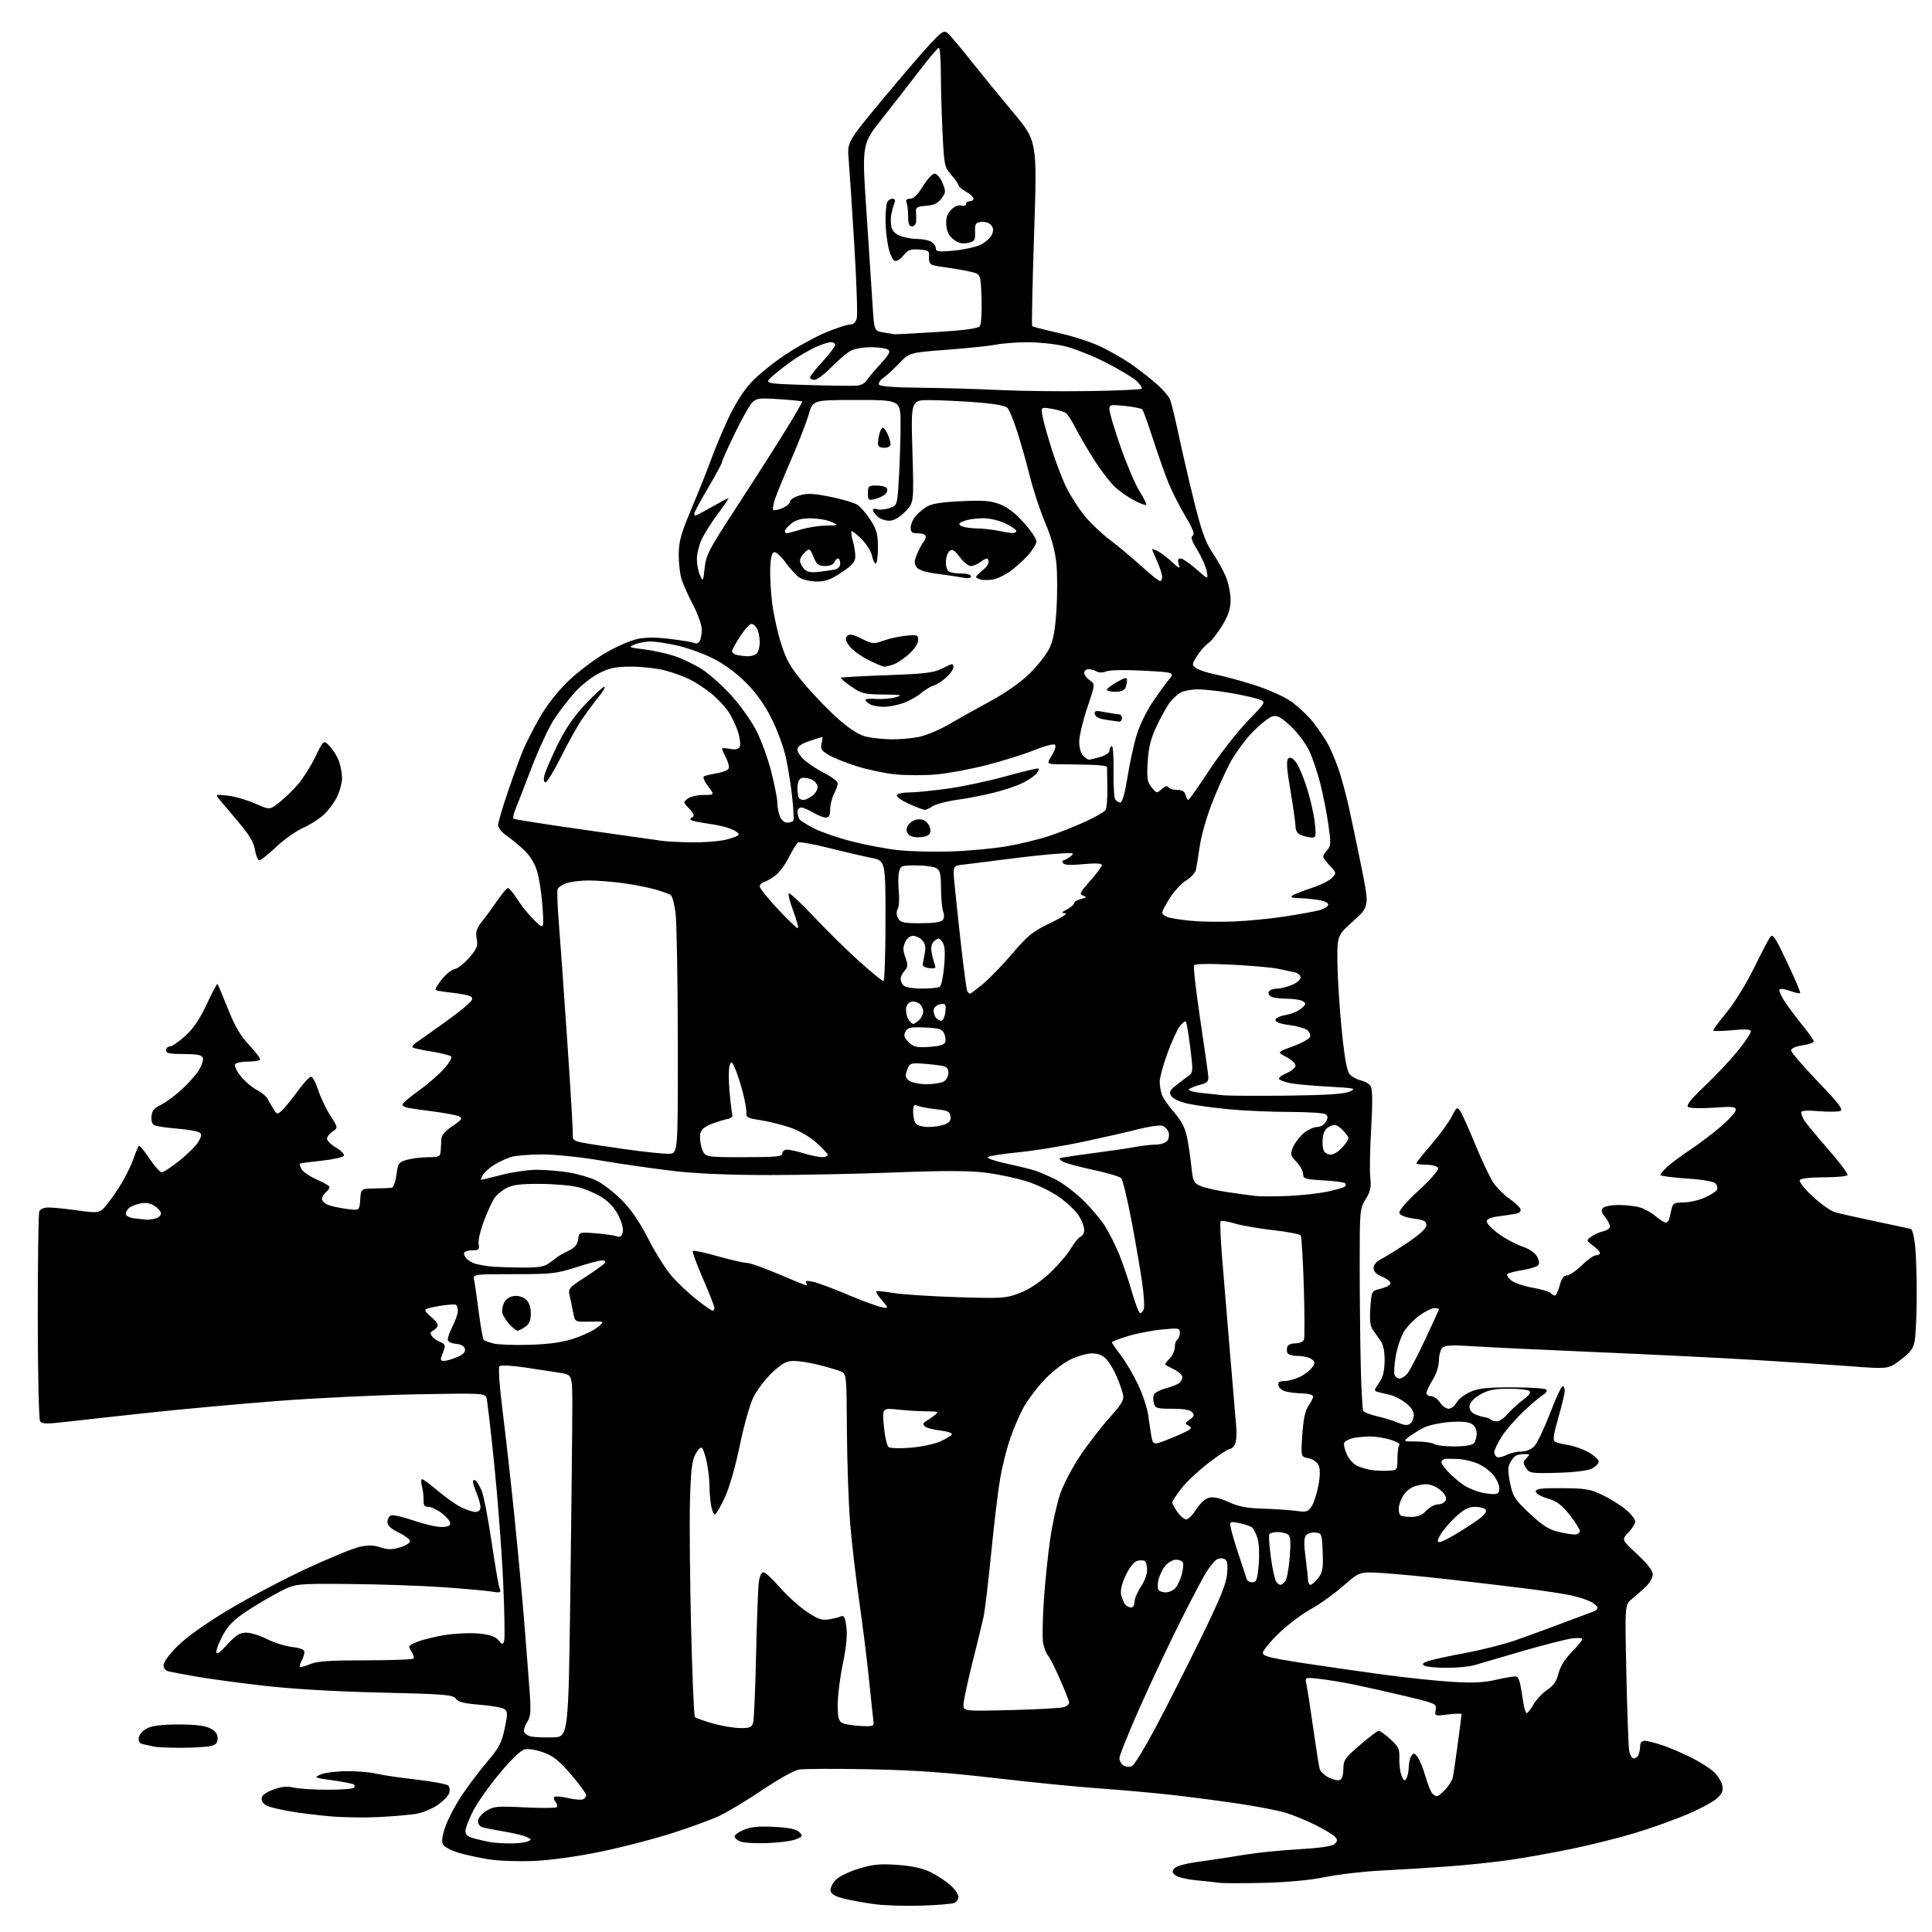 <?xml version="1.0" encoding="UTF-8" standalone="no"?>
<svg 
  version="1.1" 
  xmlns="http://www.w3.org/2000/svg" 
  xmlns:xlink="http://www.w3.org/1999/xlink" 
  xmlns:svg="http://www.w3.org/2000/svg"
  xmlns:rdf="http://www.w3.org/1999/02/22-rdf-syntax-ns#"
  xmlns:cc="http://creativecommons.org/ns#"
  xmlns:dc="http://purl.org/dc/elements/1.1/"
  viewBox="0 0 768 768"
  width="768"
  height="768"
>
<style>svg {background-color: white; }</style>"
<path stroke="none" fill="black" fill-rule="evenodd" d="M366.00,757.53C359.68,757.72 351.35,757.45 347.50,756.92C343.65,756.40 338.26,755.42 335.51,754.74C332.06,753.88 330.41,752.93 330.17,751.66C329.98,750.65 330.85,748.72 332.12,747.38C333.44,745.97 337.36,744.04 341.34,742.83C347.03,741.10 349.80,740.83 356.73,741.32C362.41,741.72 366.69,742.64 369.75,744.12C372.25,745.33 375.81,747.65 377.65,749.26C379.49,750.88 381.00,753.01 381.00,754.00C381.00,754.98 380.21,756.10 379.25,756.48C378.29,756.86 372.32,757.33 366.00,757.53zM502.50,748.46C494.25,748.67 486.15,748.66 484.50,748.42C482.85,748.19 478.73,747.74 475.35,747.43C471.96,747.12 468.38,746.27 467.38,745.54C465.90,744.46 465.80,743.94 466.83,742.71C467.60,741.78 471.46,740.74 476.79,740.02C481.58,739.38 489.55,738.17 494.50,737.33C499.45,736.50 509.19,735.50 516.15,735.12C524.31,734.66 529.37,733.94 530.41,733.07C531.69,732.01 531.78,731.44 530.82,730.28C530.16,729.48 526.66,727.34 523.06,725.53C519.45,723.71 514.02,721.48 511.00,720.58C507.97,719.67 499.65,718.06 492.50,717.00C485.35,715.94 473.65,714.40 466.50,713.58C459.35,712.76 446.30,711.58 437.50,710.96C428.70,710.35 409.80,708.48 395.50,706.81C376.06,704.55 363.35,703.66 345.13,703.30C331.73,703.04 319.27,703.10 317.44,703.45C315.61,703.79 309.02,707.50 302.81,711.69C296.59,715.89 288.80,720.55 285.50,722.05C282.20,723.55 273.75,726.62 266.71,728.86C259.68,731.11 247.08,734.36 238.71,736.09C229.69,737.95 219.02,739.44 212.50,739.74C206.45,740.02 198.35,739.75 194.50,739.15C190.65,738.54 185.15,737.35 182.27,736.49C179.39,735.63 176.62,734.15 176.10,733.19C175.46,732.00 175.77,729.74 177.09,725.99C178.15,722.99 181.03,717.50 183.50,713.79C185.97,710.08 190.52,704.06 193.60,700.42C198.39,694.78 199.42,692.82 200.61,687.15C201.84,681.32 201.83,680.36 200.52,679.40C199.70,678.79 195.31,678.01 190.76,677.66C184.53,677.18 182.18,676.59 181.21,675.26C180.05,673.68 177.01,673.43 151.21,672.82C132.87,672.39 116.00,671.39 104.50,670.06C94.60,668.92 82.67,667.30 78.00,666.47C73.33,665.64 68.49,664.74 67.25,664.46C65.81,664.14 65.00,663.22 65.00,661.90C65.00,660.72 67.44,657.43 70.75,654.17C74.32,650.65 82.01,645.20 91.00,639.82C98.97,635.04 112.87,627.72 121.88,623.54C130.88,619.37 140.33,615.48 142.88,614.91C146.29,614.14 148.48,614.18 151.25,615.09C154.18,616.05 155.87,616.06 159.00,615.12C161.20,614.46 163.00,613.35 163.00,612.66C163.00,611.97 160.97,610.41 158.50,609.21C155.35,607.68 154.00,606.41 154.00,604.98C154.00,603.86 154.65,602.69 155.44,602.39C156.23,602.08 160.24,603.00 164.35,604.42C168.47,605.84 173.45,607.00 175.42,607.00C177.88,607.00 179.00,606.55 179.00,605.55C179.00,604.75 177.50,602.95 175.66,601.55C173.82,600.15 171.41,599.00 170.30,599.00C168.75,599.00 168.31,598.37 168.37,596.25C168.42,594.74 168.12,592.26 167.71,590.75C167.30,589.24 167.33,588.00 167.79,588.00C168.25,588.00 171.02,590.05 173.95,592.55C176.89,595.06 181.00,597.98 183.10,599.05C185.20,600.12 187.84,601.00 188.96,601.00C190.29,601.00 191.00,600.35 191.00,599.12C191.00,598.09 190.32,595.63 189.50,593.65C188.67,591.68 188.00,589.57 188.00,588.97C188.00,588.37 188.46,588.16 189.02,588.51C189.57,588.85 190.68,590.69 191.48,592.60C192.27,594.50 194.03,603.58 195.39,612.78C196.75,621.98 198.19,630.36 198.59,631.40C199.27,633.14 198.98,633.25 195.24,632.65C192.98,632.29 184.25,631.51 175.84,630.92C167.42,630.33 150.83,629.77 138.97,629.67C117.41,629.50 117.41,629.50 110.96,632.86C107.41,634.70 101.55,638.17 97.93,640.56C93.09,643.77 90.66,646.21 88.68,649.84C87.21,652.55 86.00,655.60 86.00,656.61C86.00,657.96 87.17,657.19 90.34,653.73C93.78,649.98 95.35,649.00 97.87,649.00C99.63,649.00 103.34,650.15 106.11,651.56C108.89,652.96 113.37,654.38 116.08,654.70C119.40,655.09 121.00,655.74 121.00,656.71C121.00,657.49 120.51,659.04 119.92,660.15C119.32,661.26 119.03,662.36 119.27,662.60C119.50,662.83 121.32,662.35 123.31,661.51C126.10,660.35 131.17,660.00 145.30,660.00C155.40,660.00 163.97,659.70 164.34,659.33C164.71,658.96 164.35,657.65 163.54,656.42C162.14,654.28 162.25,654.12 166.03,652.60C168.21,651.73 173.26,650.51 177.25,649.89C181.24,649.27 187.20,649.04 190.50,649.38C194.80,649.81 196.98,650.56 198.18,652.01C199.75,653.91 199.89,653.92 200.42,652.25C200.73,651.26 200.55,640.79 200.02,628.98C199.49,617.16 197.91,596.25 196.51,582.50C195.12,568.75 193.71,556.65 193.38,555.62C192.81,553.83 191.56,553.77 165.14,554.27C149.94,554.56 125.12,555.76 110.00,556.93C94.88,558.11 72.38,560.16 60.00,561.49C47.62,562.82 32.84,564.45 27.15,565.11C18.42,566.12 16.67,566.09 15.92,564.90C15.43,564.13 15.02,545.42 15.02,523.33C15.01,501.24 15.27,482.45 15.61,481.58C15.98,480.60 17.41,480.00 19.36,480.00C21.09,480.00 26.21,480.52 30.75,481.15C38.23,482.19 39.19,482.14 40.96,480.53C42.04,479.56 44.75,475.96 46.98,472.52C49.22,469.09 51.86,463.97 52.86,461.14C53.86,458.31 54.90,455.76 55.18,455.48C55.47,455.20 57.34,457.45 59.36,460.48C61.37,463.52 63.60,466.00 64.31,466.00C65.02,466.00 68.27,463.85 71.52,461.23C74.78,458.60 78.14,455.21 78.97,453.70C80.23,451.44 80.26,450.80 79.17,450.11C78.43,449.66 74.56,449.00 70.56,448.66C66.57,448.33 62.55,447.76 61.64,447.42C60.54,446.99 60.06,445.80 60.21,443.83C60.38,441.59 61.22,440.51 63.76,439.31C65.58,438.44 69.29,435.75 71.98,433.32C74.68,430.90 77.86,427.35 79.04,425.43C80.23,423.52 80.94,421.29 80.63,420.47C80.20,419.37 78.31,419.00 73.03,419.00C67.45,419.00 66.00,418.69 66.00,417.50C66.00,416.68 66.69,416.00 67.52,416.00C68.36,416.00 71.13,414.09 73.69,411.75C76.94,408.77 79.48,405.01 82.21,399.13C84.35,394.53 86.26,390.93 86.45,391.13C86.65,391.33 88.52,395.77 90.60,401.00C93.43,408.09 95.61,411.79 99.19,415.59C101.83,418.39 103.69,420.98 103.33,421.34C102.96,421.70 100.74,422.00 98.39,422.00C96.04,422.00 93.82,422.49 93.45,423.08C93.08,423.68 94.10,425.81 95.71,427.83C97.32,429.85 100.16,432.27 102.01,433.22C103.87,434.16 105.80,435.74 106.31,436.72C106.83,437.70 107.90,439.55 108.70,440.83C110.09,443.07 110.24,443.09 112.08,441.43C113.13,440.47 115.91,437.07 118.25,433.86C120.59,430.65 123.01,428.02 123.63,428.01C124.26,428.00 125.53,430.36 126.47,433.25C127.40,436.14 129.57,440.71 131.29,443.41C134.41,448.32 134.41,448.32 132.21,449.78C130.99,450.58 130.00,451.88 130.00,452.66C130.00,453.43 131.59,455.01 133.54,456.16C135.49,457.31 136.92,458.75 136.72,459.37C136.51,459.99 132.56,460.90 127.92,461.39C123.29,461.87 119.35,462.40 119.17,462.55C118.99,462.70 119.31,463.70 119.88,464.77C120.45,465.84 123.19,467.70 125.96,468.89C128.73,470.08 131.00,471.44 131.00,471.91C131.00,472.37 130.32,473.32 129.50,474.00C128.67,474.68 128.00,475.88 128.00,476.65C128.00,477.42 129.11,478.47 130.46,478.99C131.81,479.50 135.16,480.22 137.90,480.58C142.87,481.24 142.87,481.24 143.19,476.87C143.50,472.50 143.50,472.50 149.00,472.42C152.03,472.37 155.05,472.26 155.72,472.17C156.38,472.08 157.23,469.76 157.59,467.01C158.21,462.32 158.47,461.96 161.88,461.02C163.87,460.46 167.64,460.01 170.25,460.01C174.46,460.00 175.02,459.74 175.17,457.75C175.27,456.51 175.38,454.39 175.42,453.04C175.48,451.30 176.77,449.73 179.87,447.65C183.39,445.28 183.93,444.54 182.68,443.84C181.82,443.36 177.38,442.49 172.81,441.91C168.24,441.33 163.49,440.65 162.25,440.41C161.01,440.16 160.00,439.56 160.00,439.07C160.00,438.58 162.84,436.15 166.30,433.68C169.77,431.21 174.31,427.29 176.39,424.99C178.48,422.68 179.81,420.41 179.34,419.95C178.88,419.49 175.36,418.61 171.53,418.00C167.69,417.39 164.32,416.65 164.03,416.36C163.74,416.07 164.24,415.31 165.15,414.67C166.05,414.03 170.29,411.02 174.57,408.00C178.85,404.98 183.73,401.27 185.42,399.77C187.81,397.64 188.20,396.83 187.16,396.15C186.42,395.66 183.08,394.98 179.74,394.63C176.40,394.28 173.44,393.77 173.16,393.49C172.88,393.22 174.02,391.31 175.68,389.25C177.34,387.19 179.66,385.36 180.83,385.18C182.00,385.01 184.57,382.98 186.54,380.68C189.62,377.10 190.04,376.02 189.49,373.13C188.98,370.36 189.38,369.10 191.74,366.13C193.33,364.13 196.08,360.36 197.86,357.75C199.64,355.14 201.48,353.00 201.94,353.00C202.41,353.00 204.16,355.14 205.84,357.75C207.52,360.36 210.55,364.07 212.57,366.00C216.26,369.50 216.26,369.50 215.66,360.50C215.32,355.55 214.38,349.24 213.55,346.48C212.58,343.20 210.76,340.23 208.28,337.89C206.20,335.92 203.04,333.31 201.25,332.09C199.46,330.87 198.00,329.03 198.00,328.01C198.00,326.99 199.73,321.06 201.86,314.83C203.98,308.60 206.75,301.02 208.02,298.00C209.28,294.98 212.39,288.96 214.91,284.64C217.74,279.80 222.08,274.34 226.23,270.43C229.93,266.93 236.41,262.05 240.62,259.59C244.83,257.12 250.52,254.63 253.25,254.04C256.77,253.28 260.73,253.28 266.79,254.04C271.50,254.62 275.77,255.36 276.29,255.68C276.80,256.00 277.62,255.64 278.10,254.88C278.58,254.12 278.98,252.07 278.98,250.32C278.99,248.58 277.46,244.20 275.58,240.59C273.70,236.99 271.63,232.41 270.97,230.41C270.31,228.42 269.79,223.95 269.81,220.47C269.84,215.15 270.67,212.19 275.03,201.82C277.89,195.05 281.35,186.35 282.73,182.50C284.12,178.65 287.17,171.36 289.53,166.31C292.22,160.53 295.59,155.22 298.61,151.99C301.25,149.16 307.28,144.26 312.01,141.10C316.74,137.94 324.04,133.92 328.23,132.17C332.43,130.43 336.78,129.00 337.91,129.00C339.26,129.00 340.18,128.15 340.59,126.50C340.94,125.12 340.48,111.96 339.59,97.25C338.69,82.54 337.69,67.35 337.37,63.50C336.77,56.50 336.77,56.50 350.02,40.50C357.31,31.70 365.92,21.64 369.15,18.14C374.34,12.54 375.23,11.94 376.69,13.14C377.60,13.89 381.72,18.77 385.85,24.00C389.99,29.23 397.62,38.58 402.83,44.79C412.29,56.08 412.29,56.08 411.08,92.64C410.41,112.75 410.07,129.40 410.31,129.65C410.56,129.89 415.48,131.16 421.25,132.47C427.01,133.77 434.60,136.28 438.11,138.05C441.63,139.82 446.52,142.63 449.00,144.29C451.48,145.96 455.90,149.34 458.83,151.81C461.76,154.27 464.61,157.46 465.15,158.90C465.70,160.33 467.23,166.68 468.57,173.00C469.90,179.32 472.67,191.23 474.71,199.46C477.59,211.05 479.19,215.57 481.84,219.46C483.71,222.23 486.12,226.51 487.18,228.97C488.25,231.43 489.13,235.61 489.16,238.26C489.18,242.00 488.44,244.34 485.85,248.66C484.01,251.73 481.50,254.91 480.27,255.72C479.04,256.54 477.05,258.80 475.85,260.74C473.76,264.13 473.74,264.34 475.47,265.60C476.46,266.32 479.80,267.42 482.88,268.03C485.97,268.64 492.83,270.49 498.12,272.14C503.40,273.79 510.04,276.69 512.86,278.59C515.68,280.49 519.82,284.37 522.07,287.20C524.31,290.04 527.07,294.17 528.20,296.38C529.32,298.59 531.10,302.89 532.15,305.92C533.19,308.96 534.92,315.28 535.99,319.97C537.05,324.66 539.37,335.67 541.14,344.44C544.36,360.37 544.36,360.37 537.93,366.15C531.50,371.92 531.50,371.92 531.66,383.21C531.75,389.42 532.53,401.43 533.40,409.90C534.53,420.99 535.42,425.81 536.59,427.10C537.48,428.08 539.51,429.17 541.11,429.52C542.71,429.88 544.45,430.97 544.98,431.96C545.59,433.10 545.62,439.24 545.06,448.63C544.57,456.81 544.42,465.61 544.71,468.18C545.14,471.97 544.79,473.60 542.87,476.68C540.57,480.39 540.50,481.11 540.50,502.00C540.50,513.83 540.68,531.68 540.89,541.67C541.11,551.66 541.57,560.30 541.92,560.87C542.27,561.43 544.72,562.38 547.37,562.97C550.02,563.56 553.78,564.72 555.73,565.53C558.40,566.65 559.62,566.73 560.64,565.88C561.39,565.26 562.00,563.71 562.00,562.43C562.00,560.98 560.78,559.17 558.75,557.63C556.96,556.27 554.15,554.85 552.50,554.48C550.85,554.12 548.71,553.60 547.73,553.33C546.10,552.89 546.13,552.63 548.14,549.80C549.73,547.57 550.34,545.20 550.40,541.06C550.45,537.17 549.93,534.60 548.74,532.94C547.79,531.60 546.39,529.60 545.64,528.50C544.66,527.09 544.40,524.54 544.74,519.82C545.22,513.15 545.22,513.15 548.78,512.30C550.74,511.84 552.52,510.93 552.74,510.27C552.96,509.62 551.53,508.41 549.57,507.59C547.14,506.58 546.00,505.45 546.00,504.08C546.00,502.80 547.20,501.43 549.25,500.38C551.04,499.46 555.76,496.51 559.75,493.82C564.57,490.58 567.00,488.29 567.00,487.00C567.00,485.43 566.04,484.94 561.91,484.39C558.93,484.00 556.60,483.13 556.28,482.29C555.93,481.38 558.77,478.03 564.05,473.13C569.32,468.23 572.10,464.96 571.62,464.20C571.22,463.54 569.11,463.00 566.94,463.00C564.77,463.00 563.00,462.75 563.00,462.45C563.00,462.14 565.69,458.76 568.98,454.94C572.27,451.12 575.91,446.14 577.06,443.88C579.00,440.08 579.25,439.91 580.46,441.64C581.18,442.66 583.88,448.68 586.46,455.00C589.05,461.32 592.29,468.15 593.66,470.17C595.04,472.19 597.89,475.04 600.01,476.50C602.12,477.97 604.09,479.80 604.39,480.57C604.73,481.46 604.11,482.15 602.71,482.44C601.50,482.69 598.36,483.17 595.75,483.51C592.59,483.92 591.00,484.60 591.00,485.55C591.00,486.34 593.14,488.55 595.75,490.47C598.36,492.38 602.57,494.65 605.10,495.50C607.97,496.47 610.19,497.99 611.03,499.55C611.93,501.23 612.03,502.37 611.35,503.05C610.79,503.61 608.00,504.44 605.15,504.89C602.29,505.34 599.63,506.04 599.23,506.44C598.83,506.84 599.50,507.98 600.72,508.97C601.95,509.97 605.74,511.27 609.16,511.87C612.57,512.47 615.82,513.42 616.38,513.98C616.94,514.54 617.74,515.00 618.16,515.00C618.58,515.00 619.41,513.20 620.00,511.00C620.75,508.21 621.62,507.00 622.88,507.00C623.87,507.00 626.52,505.20 628.76,503.00C631.01,500.80 633.55,499.00 634.42,499.00C635.29,499.00 636.00,498.59 636.00,498.08C636.00,497.58 634.76,496.26 633.25,495.15C630.54,493.15 630.53,493.10 632.50,491.61C633.60,490.78 635.74,489.81 637.25,489.47C638.76,489.12 640.00,488.26 640.00,487.56C640.00,486.85 639.12,485.15 638.05,483.79C636.57,481.91 636.38,481.02 637.25,480.15C637.88,479.52 640.68,479.00 643.46,479.00C646.24,479.00 649.99,479.42 651.79,479.94C653.59,480.46 656.44,482.03 658.11,483.44C659.78,484.85 661.58,486.00 662.11,486.00C662.63,486.00 663.24,485.44 663.45,484.75C663.66,484.06 664.10,482.26 664.44,480.75C664.98,478.28 665.47,478.00 669.27,477.98C671.60,477.97 675.36,477.11 677.63,476.08C679.90,475.05 682.07,473.69 682.46,473.06C682.85,472.43 682.66,471.30 682.04,470.55C681.30,469.66 677.31,468.94 670.45,468.47C664.70,468.08 660.00,467.45 660.00,467.07C660.00,466.69 661.24,465.23 662.75,463.83C664.26,462.43 668.42,459.34 672.00,456.96C675.58,454.58 681.09,450.40 684.25,447.67C687.41,444.94 690.00,442.03 690.00,441.20C690.00,439.93 688.64,439.80 681.25,440.32C676.44,440.66 671.89,440.55 671.14,440.09C670.12,439.45 671.84,437.26 677.97,431.41C682.47,427.10 688.38,420.80 691.08,417.40C693.79,414.00 696.00,410.68 696.00,410.02C696.00,409.14 694.04,409.01 688.50,409.53C684.38,409.92 681.00,409.95 681.00,409.59C681.00,409.24 683.43,406.00 686.40,402.40C689.37,398.80 694.16,391.05 697.04,385.18C699.93,379.31 702.86,373.67 703.56,372.65C704.69,371.00 705.44,372.07 710.42,382.56C713.50,389.03 715.82,394.51 715.58,394.75C715.34,394.99 713.55,394.61 711.60,393.90C709.65,393.19 707.75,392.92 707.38,393.29C707.01,393.66 707.95,395.84 709.48,398.15C711.00,400.45 714.22,404.75 716.63,407.71C719.03,410.66 721.00,413.48 721.00,413.98C721.00,414.47 718.98,415.18 716.50,415.55C713.79,415.96 712.00,416.75 712.00,417.54C712.00,418.26 716.77,423.84 722.60,429.92C731.01,438.70 732.86,441.12 731.52,441.63C730.59,441.99 726.72,442.02 722.92,441.70C718.55,441.33 716.00,441.49 716.00,442.12C716.00,442.68 716.45,443.98 717.01,445.02C717.57,446.06 721.83,451.26 726.49,456.58C731.15,461.90 734.72,466.64 734.42,467.12C734.13,467.61 729.89,468.00 725.00,468.00C719.62,468.00 715.85,468.43 715.44,469.10C715.06,469.72 717.29,472.55 720.53,475.57C723.71,478.53 727.70,481.36 729.40,481.86C731.11,482.37 738.35,484.00 745.50,485.50C752.65,487.00 758.99,488.36 759.60,488.53C760.20,488.69 760.98,491.90 761.34,495.66C761.70,499.42 761.96,508.35 761.92,515.50C761.88,522.65 761.55,530.36 761.18,532.63C760.62,536.05 759.66,537.40 755.58,540.50C750.66,544.25 750.66,544.25 735.58,543.10C727.29,542.47 709.70,541.32 696.50,540.54C683.30,539.75 655.62,538.39 635.00,537.51C614.38,536.64 592.37,535.59 586.10,535.18C577.10,534.60 574.41,534.73 573.35,535.79C572.61,536.54 572.00,538.80 571.99,540.82C571.99,542.97 570.97,546.16 569.53,548.50C568.17,550.70 567.05,553.06 567.03,553.75C567.01,554.44 567.85,555.00 568.88,555.00C569.92,555.00 571.51,556.12 572.41,557.50C573.31,558.88 574.86,560.00 575.85,560.00C576.85,560.00 578.24,558.92 578.95,557.60C579.65,556.28 582.08,554.37 584.33,553.35C587.63,551.86 590.92,551.50 601.13,551.50C608.12,551.50 614.21,551.89 614.67,552.37C615.13,552.84 614.62,553.74 613.54,554.37C612.46,554.99 608.98,557.92 605.80,560.89C602.63,563.85 598.68,568.39 597.02,570.97C595.36,573.56 594.00,576.39 594.00,577.25C594.00,578.12 594.55,579.02 595.22,579.24C595.90,579.47 597.58,579.06 598.97,578.33C600.36,577.61 602.94,577.01 604.71,577.01C606.73,577.00 608.69,576.18 609.98,574.80C611.11,573.58 613.89,567.73 616.17,561.80C618.44,555.86 620.69,551.00 621.15,551.00C621.62,551.00 622.00,551.85 622.00,552.89C622.00,553.93 620.86,558.73 619.46,563.55C617.54,570.17 617.21,572.51 618.12,573.08C618.79,573.49 621.17,574.10 623.42,574.44C625.66,574.78 629.30,576.07 631.50,577.31C633.70,578.55 635.50,580.22 635.50,581.02C635.50,581.82 634.23,583.08 632.67,583.83C630.98,584.64 625.48,585.30 618.96,585.47C608.63,585.74 607.99,585.64 606.61,583.52C605.31,581.54 605.33,581.10 606.79,579.64C608.31,578.12 608.25,578.00 605.96,578.02C604.61,578.02 603.00,578.36 602.40,578.77C601.79,579.17 600.80,580.45 600.19,581.62C599.36,583.19 599.39,585.25 600.30,589.62C601.41,594.94 602.15,596.08 608.02,601.60C612.91,606.21 615.65,607.99 619.19,608.85C621.77,609.48 624.81,610.00 625.94,610.00C627.07,610.00 628.00,609.38 628.00,608.63C628.00,607.88 626.16,604.96 623.92,602.14C620.74,598.14 618.82,596.72 615.17,595.65C612.49,594.87 610.50,593.70 610.50,592.90C610.50,591.79 612.65,591.51 621.00,591.57C630.23,591.63 632.17,591.95 637.00,594.28C640.02,595.74 644.19,598.33 646.25,600.04C648.31,601.75 650.00,603.88 650.00,604.77C650.00,605.66 648.78,607.66 647.29,609.22C644.58,612.04 644.58,612.04 650.79,617.81C654.92,621.64 657.00,624.34 657.00,625.86C657.00,627.12 655.72,629.36 654.15,630.83C652.58,632.30 650.08,634.50 648.60,635.72C645.91,637.93 645.91,637.93 646.50,665.22C646.83,680.22 647.32,693.96 647.60,695.75C647.87,697.56 648.69,699.00 649.44,699.00C650.18,699.00 651.06,698.29 651.39,697.42C651.73,696.55 652.00,694.97 652.00,693.92C652.00,692.72 652.69,692.00 653.84,692.00C654.86,692.00 658.12,692.84 661.10,693.86C664.07,694.89 669.21,697.09 672.50,698.76C675.80,700.42 679.72,702.92 681.21,704.31C682.70,705.70 684.22,708.04 684.59,709.51C685.11,711.58 684.71,712.75 682.83,714.62C681.50,715.96 676.25,718.84 671.17,721.03C666.10,723.22 656.67,726.61 650.22,728.57C643.78,730.53 632.20,733.43 624.50,735.01C616.80,736.59 605.77,738.56 600.00,739.39C594.23,740.22 583.42,741.35 576.00,741.91C568.58,742.46 556.65,743.20 549.50,743.55C542.35,743.90 532.23,745.06 527.00,746.13C520.98,747.37 512.00,748.22 502.50,748.46zM202.50,732.79C205.25,732.83 208.39,732.51 209.48,732.09C211.45,731.32 211.45,731.31 209.48,730.28C208.39,729.71 204.35,728.72 200.50,728.08C196.65,727.44 192.71,726.68 191.75,726.39C190.79,726.10 190.00,724.99 190.00,723.92C190.00,722.81 191.40,721.08 193.25,719.91C196.23,718.03 197.51,717.91 208.55,718.46C215.17,718.80 220.91,718.76 221.29,718.38C221.67,718.00 221.47,717.07 220.85,716.32C220.23,715.57 220.00,714.66 220.36,714.31C220.71,713.95 223.11,714.14 225.68,714.73C228.25,715.32 230.95,715.57 231.68,715.29C232.40,715.01 233.00,714.25 233.00,713.59C233.00,712.93 230.30,709.24 226.99,705.39C222.25,699.87 219.92,698.01 215.98,696.59C213.12,695.56 209.91,695.06 208.50,695.41C207.02,695.78 202.96,699.70 198.50,705.07C194.36,710.04 189.63,716.77 187.99,720.02C186.34,723.28 185.00,726.84 185.00,727.93C185.00,729.39 186.00,730.18 188.75,730.89C190.81,731.43 193.62,732.06 195.00,732.30C196.38,732.53 199.75,732.76 202.50,732.79zM305.00,732.66C300.32,732.83 295.49,732.54 294.25,732.02C293.01,731.49 292.00,730.58 292.00,729.98C292.00,729.39 293.68,728.20 295.74,727.34C298.47,726.19 301.70,725.89 307.78,726.21C313.68,726.52 316.55,727.12 317.71,728.28C319.23,729.80 319.13,730.01 316.42,731.14C314.82,731.81 309.68,732.49 305.00,732.66zM150.48,722.32C144.99,722.60 136.32,722.46 131.22,722.01C126.11,721.56 119.01,720.69 115.45,720.06C111.88,719.44 107.84,718.51 106.48,717.99C105.01,717.44 104.00,716.25 104.00,715.11C104.00,713.73 105.30,712.67 108.49,711.45C111.83,710.18 113.95,709.96 116.74,710.59C118.81,711.06 124.86,711.45 130.19,711.45C135.52,711.45 140.21,711.12 140.61,710.72C141.01,710.33 141.07,709.73 140.74,709.41C140.42,709.09 136.64,708.33 132.35,707.73C124.78,706.66 124.63,706.59 127.52,705.36C129.16,704.66 133.88,704.08 138.00,704.07C142.12,704.06 147.30,704.49 149.50,705.04C151.70,705.59 158.82,706.65 165.33,707.39C171.83,708.14 177.61,709.21 178.18,709.78C178.74,710.34 178.91,711.69 178.57,712.78C178.22,713.88 176.14,716.02 173.94,717.54C171.75,719.06 167.81,720.64 165.20,721.06C162.59,721.47 155.97,722.04 150.48,722.32zM571.17,714.00C571.68,714.00 573.21,712.80 574.57,711.33C575.93,709.86 577.26,707.72 577.51,706.58C577.76,705.44 578.65,699.42 579.48,693.22C580.32,687.01 581.00,681.69 581.00,681.39C581.00,681.10 578.58,681.16 575.62,681.53C570.29,682.19 570.24,682.18 570.71,679.71C571.18,677.29 570.88,677.15 558.34,674.16C551.28,672.48 542.10,670.42 537.95,669.58C533.79,668.75 527.76,667.75 524.55,667.38C518.71,666.69 518.71,666.69 519.34,669.60C519.69,671.19 520.90,679.02 522.03,687.00C523.16,694.98 524.32,702.29 524.61,703.26C524.90,704.23 526.50,705.72 528.16,706.58C529.82,707.44 531.81,707.90 532.59,707.60C533.46,707.27 534.00,705.60 534.00,703.22C534.00,699.73 534.60,698.86 540.58,693.69C544.20,690.56 547.58,688.00 548.10,688.00C548.61,688.00 550.70,689.53 552.73,691.39C555.96,694.35 556.41,695.32 556.27,698.96C556.18,701.26 556.55,704.33 557.11,705.78C557.92,707.92 558.30,708.15 559.04,706.97C559.55,706.16 559.98,704.15 560.00,702.50C560.02,700.85 560.48,698.83 561.03,698.00C561.90,696.70 562.23,696.75 563.49,698.41C564.29,699.45 565.68,702.83 566.57,705.91C567.46,708.98 568.65,712.06 569.22,712.75C569.78,713.44 570.66,714.00 571.17,714.00zM450.08,701.95C450.99,701.47 455.14,694.65 459.33,686.79C463.51,678.93 471.53,663.12 477.14,651.66C485.14,635.32 487.45,629.67 487.79,625.55C488.15,621.23 487.91,620.18 486.48,619.63C485.53,619.27 484.07,619.53 483.24,620.22C482.41,620.91 480.68,623.13 479.40,625.16C478.12,627.18 473.50,635.97 469.14,644.67C464.77,653.38 457.55,668.70 453.10,678.72C448.64,688.73 445.00,697.82 445.00,698.92C445.00,700.01 445.78,701.33 446.72,701.87C447.74,702.43 449.12,702.47 450.08,701.95zM72.00,694.77C67.33,694.77 62.60,694.58 61.50,694.35C60.40,694.11 58.46,693.70 57.19,693.43C55.48,693.06 54.95,692.35 55.19,690.72C55.36,689.47 56.79,687.87 58.50,687.01C60.55,685.98 64.52,685.50 71.00,685.50C77.49,685.50 81.45,685.98 83.50,687.01C85.62,688.08 86.50,689.25 86.50,691.00C86.50,692.95 85.85,693.62 83.50,694.12C81.85,694.47 76.67,694.76 72.00,694.77zM219.73,690.63C225.96,690.50 225.96,690.50 226.73,632.00C227.15,599.83 227.50,567.42 227.50,560.00C227.50,546.50 227.50,546.50 223.00,545.78C220.53,545.39 214.22,544.42 209.00,543.64C203.61,542.82 199.10,542.58 198.58,543.07C198.02,543.60 198.52,550.75 199.83,561.22C201.02,570.72 203.11,589.30 204.46,602.50C205.81,615.70 207.59,634.83 208.41,645.00C209.23,655.17 210.19,667.67 210.56,672.76C211.11,680.52 210.94,682.44 209.53,684.59C208.61,686.01 208.08,687.77 208.36,688.50C208.65,689.24 209.92,690.05 211.19,690.31C212.46,690.56 216.30,690.71 219.73,690.63zM294.13,686.93C298.12,686.99 298.85,686.68 299.39,684.75C299.73,683.51 300.26,671.48 300.55,658.00C300.85,644.52 301.32,631.59 301.61,629.25C301.93,626.62 302.63,625.00 303.46,625.00C304.20,625.00 307.09,627.64 309.88,630.87C312.68,634.09 317.42,638.42 320.41,640.48C324.75,643.47 326.53,644.14 329.18,643.77C331.01,643.51 333.24,642.98 334.15,642.58C335.51,641.99 335.91,642.70 336.44,646.68C336.88,649.93 336.42,654.72 335.04,661.36C333.92,666.78 333.00,674.08 333.00,677.57C333.00,682.64 333.36,684.12 334.77,684.88C335.75,685.40 339.01,685.95 342.02,686.10C346.94,686.34 347.47,686.16 347.23,684.43C347.08,683.37 346.30,676.00 345.49,668.06C344.69,660.12 342.92,645.94 341.56,636.56C340.21,627.18 338.58,613.20 337.95,605.50C337.32,597.80 336.74,581.27 336.66,568.77C336.53,546.05 336.53,546.05 334.01,545.06C332.63,544.52 328.74,543.39 325.36,542.54C321.98,541.69 317.57,541.00 315.56,541.00C312.60,541.00 310.98,541.87 306.97,545.63C304.25,548.17 300.87,552.61 299.46,555.48C298.06,558.36 295.63,566.97 294.07,574.61C292.38,582.87 289.97,591.24 288.13,595.25C286.42,598.96 284.63,602.00 284.14,602.00C283.66,602.00 282.98,600.31 282.64,598.25C282.30,596.19 282.02,592.61 282.01,590.30C282.00,587.99 281.51,583.83 280.92,581.06C280.32,578.29 279.44,575.77 278.96,575.48C278.48,575.18 277.32,576.41 276.37,578.22C275.04,580.78 274.58,584.89 274.27,597.00C274.05,605.52 274.26,628.11 274.72,647.20C275.18,666.28 275.87,682.20 276.24,682.58C276.62,682.95 279.76,684.07 283.22,685.06C286.67,686.05 291.59,686.89 294.13,686.93zM606.89,681.00C607.28,681.00 608.49,679.45 609.58,677.55C610.66,675.66 613.11,673.06 615.02,671.77C617.57,670.06 618.77,668.31 619.52,665.24C620.18,662.53 622.04,659.52 624.77,656.73C627.10,654.36 629.00,652.04 629.00,651.58C629.00,651.11 627.09,650.99 624.75,651.32C622.41,651.65 613.52,653.93 605.00,656.39C596.48,658.86 587.93,661.35 586.01,661.94C584.09,662.52 579.14,662.99 575.01,662.98C570.88,662.98 566.88,662.58 566.13,662.10C565.12,661.46 565.66,660.96 568.13,660.18C569.98,659.60 576.61,658.18 582.85,657.02C589.09,655.85 597.86,653.63 602.35,652.07C606.83,650.51 615.45,647.36 621.50,645.07C627.55,642.77 633.06,640.71 633.75,640.48C634.44,640.25 635.00,639.61 635.00,639.06C635.00,638.50 633.76,637.43 632.25,636.66C630.74,635.89 627.25,634.78 624.50,634.18C621.75,633.58 613.88,632.38 607.00,631.51C600.12,630.65 586.40,629.02 576.50,627.89C566.60,626.77 554.43,625.60 549.46,625.30C540.42,624.75 540.42,624.75 533.96,630.43C530.41,633.55 524.58,637.73 521.00,639.70C517.42,641.68 511.69,646.03 508.25,649.37C504.81,652.71 502.00,656.16 502.00,657.03C502.00,658.31 504.89,659.07 516.75,660.91C524.86,662.16 539.38,664.26 549.00,665.57C558.62,666.88 571.45,668.24 577.50,668.58C585.93,669.07 590.10,668.84 595.34,667.60C599.10,666.72 602.55,666.22 603.01,666.51C603.47,666.79 604.08,668.26 604.37,669.76C604.66,671.27 605.18,674.41 605.53,676.75C605.89,679.09 606.50,681.00 606.89,681.00zM402.25,679.77C412.84,679.51 422.29,678.96 423.25,678.54C424.21,678.13 425.00,677.34 425.00,676.81C425.00,676.27 423.39,672.15 421.42,667.66C419.45,663.17 417.26,658.83 416.54,658.00C415.83,657.17 414.98,654.92 414.64,653.00C414.31,651.08 414.45,643.42 414.96,636.00C415.46,628.58 416.61,617.55 417.51,611.50C418.40,605.45 420.18,597.47 421.46,593.78C422.74,590.08 426.27,583.33 429.32,578.78C432.36,574.22 437.59,567.44 440.93,563.70C446.10,557.91 446.92,556.49 446.38,554.20C446.04,552.71 444.89,549.48 443.83,547.01C442.77,544.54 440.95,541.51 439.78,540.26C438.33,538.72 436.50,538.00 434.02,538.00C432.03,538.00 428.08,539.15 425.24,540.57C422.41,541.98 417.71,545.71 414.80,548.87C411.88,552.02 408.24,556.94 406.70,559.79C405.15,562.64 402.79,568.21 401.45,572.16C400.10,576.11 398.34,583.21 397.54,587.92C396.73,592.64 395.15,605.89 394.01,617.36C392.88,628.84 391.50,640.31 390.95,642.86C390.39,645.41 388.37,653.71 386.47,661.29C384.56,668.88 383.00,676.25 383.00,677.66C383.00,680.24 383.00,680.24 402.25,679.77zM449.62,639.00C450.39,639.00 451.00,637.99 451.00,636.73C451.00,635.48 452.12,632.81 453.50,630.79C454.88,628.76 456.00,625.76 456.00,624.11C456.00,622.47 455.55,620.84 454.99,620.49C454.44,620.15 453.05,620.17 451.90,620.53C450.69,620.92 448.83,623.33 447.45,626.32C445.92,629.60 445.29,632.34 445.67,633.97C446.00,635.36 446.72,637.06 447.26,637.75C447.80,638.44 448.86,639.00 449.62,639.00zM463.40,633.00C464.66,633.00 466.39,632.21 467.25,631.25C468.10,630.29 469.22,627.92 469.74,626.00C470.26,624.08 470.49,621.94 470.26,621.25C470.02,620.56 468.78,620.00 467.49,620.00C466.17,620.00 464.27,621.11 463.14,622.55C462.04,623.95 460.85,626.41 460.50,628.02C460.14,629.63 460.14,631.41 460.48,631.98C460.83,632.54 462.15,633.00 463.40,633.00zM509.00,630.00C509.42,630.00 510.27,629.38 510.90,628.62C511.53,627.86 512.33,623.54 512.68,619.03C513.18,612.54 513.02,610.62 511.91,609.92C511.13,609.43 509.29,609.02 507.81,609.02C506.33,609.01 504.88,609.39 504.58,609.87C504.28,610.35 504.56,614.52 505.20,619.12C505.84,623.73 506.79,628.06 507.30,628.75C507.82,629.44 508.58,630.00 509.00,630.00zM520.93,630.00C521.44,630.00 522.80,628.79 523.97,627.32C525.77,625.03 526.03,623.52 525.79,617.07C525.51,609.76 525.41,609.49 522.91,609.20C521.49,609.03 519.81,609.53 519.17,610.29C518.33,611.31 518.28,613.70 518.98,619.09C519.51,623.17 519.95,627.29 519.97,628.25C519.99,629.21 520.42,630.00 520.93,630.00zM497.83,629.00C499.43,629.00 499.81,627.98 500.34,622.24C500.69,618.52 500.52,613.84 499.97,611.85C499.42,609.85 498.41,607.76 497.73,607.20C497.05,606.64 494.75,605.85 492.62,605.45C488.75,604.73 488.74,604.74 489.31,607.61C489.63,609.20 491.09,614.10 492.56,618.50C494.03,622.90 495.39,627.06 495.58,627.75C495.78,628.44 496.79,629.00 497.83,629.00zM572.26,613.00C573.02,613.00 576.36,611.31 579.70,609.25C583.03,607.19 587.01,604.56 588.53,603.40C590.13,602.19 591.00,600.82 590.59,600.15C590.20,599.52 588.32,599.00 586.42,599.00C583.78,599.00 581.95,599.93 578.73,602.91C576.40,605.06 573.69,608.21 572.69,609.91C571.28,612.32 571.19,613.00 572.26,613.00zM471.56,604.00C472.34,604.00 474.11,602.21 475.49,600.02C476.98,597.66 479.07,595.77 480.63,595.38C482.42,594.93 484.92,595.48 488.38,597.08C492.26,598.88 495.56,599.52 502.00,599.71C506.68,599.85 512.59,600.25 515.15,600.60C519.33,601.17 519.96,600.99 521.40,598.79C522.28,597.45 523.49,593.71 524.08,590.50C524.81,586.57 524.84,583.94 524.17,582.47C523.59,581.20 521.89,580.03 520.13,579.68C517.09,579.07 517.09,579.07 517.69,570.28C518.11,564.10 518.84,560.71 520.14,558.85C521.16,557.39 522.00,555.70 522.00,555.10C522.00,554.49 520.10,553.96 517.75,553.90C515.41,553.85 512.38,553.49 511.01,553.11C509.63,552.72 508.36,551.64 508.18,550.71C507.94,549.44 508.55,549.00 510.53,549.00C512.00,549.00 514.74,548.27 516.63,547.37C518.52,546.47 520.74,544.79 521.55,543.62C522.88,541.72 522.86,541.37 521.33,540.25C520.39,539.56 517.94,539.00 515.89,539.00C513.81,539.00 511.97,538.45 511.73,537.75C511.49,537.06 511.50,535.94 511.75,535.25C512.01,534.56 513.47,534.00 515.00,534.00C516.53,534.00 518.03,533.35 518.34,532.56C518.64,531.77 518.62,522.35 518.29,511.62C517.96,500.90 517.42,491.68 517.08,491.14C516.75,490.60 511.88,489.65 506.26,489.03C500.64,488.41 493.74,487.22 490.92,486.38C488.11,485.55 485.54,485.12 485.23,485.44C484.91,485.75 485.18,492.42 485.83,500.26C486.47,508.09 487.88,525.08 488.96,538.00C490.03,550.92 491.13,563.94 491.40,566.92C491.67,569.90 491.45,573.16 490.91,574.17C490.37,575.18 489.41,576.00 488.78,576.00C488.15,576.00 484.40,578.48 480.45,581.51C476.49,584.54 471.62,589.11 469.63,591.67C467.63,594.23 466.00,596.75 466.00,597.26C466.00,597.77 466.93,599.50 468.07,601.10C469.21,602.69 470.77,604.00 471.56,604.00zM560.99,603.00C563.60,603.00 565.32,602.28 567.00,600.50C568.29,599.12 570.41,598.00 571.71,598.00C573.00,598.00 574.35,597.25 574.70,596.34C575.12,595.25 574.40,593.88 572.61,592.34C571.11,591.05 568.59,590.00 566.99,590.00C565.40,590.00 562.91,590.54 561.47,591.19C560.03,591.85 558.21,593.63 557.43,595.15C556.64,596.66 556.00,598.75 556.00,599.78C556.00,600.82 556.30,601.97 556.67,602.33C557.03,602.70 558.98,603.00 560.99,603.00zM593.25,593.91C595.52,593.98 596.00,593.57 596.00,591.58C596.00,590.24 594.88,587.82 593.50,586.19C592.13,584.56 589.30,582.54 587.22,581.71C585.14,580.87 581.88,580.10 579.97,579.99C578.06,579.89 575.71,579.84 574.75,579.90C573.79,579.95 573.00,580.58 573.00,581.30C573.00,582.01 574.69,584.21 576.75,586.18C578.81,588.15 581.60,590.33 582.94,591.02C584.28,591.71 586.53,592.62 587.94,593.05C589.35,593.48 591.74,593.87 593.25,593.91zM551.50,584.64C555.50,584.50 555.50,584.50 555.50,579.85C555.50,577.29 555.85,574.84 556.29,574.40C556.72,573.96 555.14,573.02 552.79,572.31C550.43,571.61 546.87,571.02 544.88,571.02C542.88,571.01 539.81,571.29 538.04,571.64C536.27,572.00 534.61,572.86 534.33,573.57C534.06,574.28 534.58,576.42 535.49,578.34C536.41,580.27 538.33,582.28 539.82,582.86C541.29,583.44 543.62,584.10 545.00,584.34C546.38,584.58 549.30,584.71 551.50,584.64zM362.00,575.49C366.12,575.15 371.35,574.05 373.62,573.05C375.89,572.05 378.01,570.79 378.35,570.25C378.69,569.69 376.77,569.01 373.80,568.66C370.97,568.33 368.17,567.56 367.58,566.96C366.81,566.19 366.93,565.63 368.00,565.01C368.82,564.53 370.40,563.45 371.50,562.60C373.38,561.16 373.19,561.06 368.40,561.03C365.59,561.01 360.46,560.70 356.99,560.34C350.68,559.68 350.68,559.68 351.37,567.05C351.74,571.10 352.60,574.79 353.28,575.26C353.95,575.72 357.88,575.83 362.00,575.49zM578.05,574.98C581.83,574.99 585.11,574.49 585.80,573.80C586.46,573.14 587.00,571.36 587.00,569.84C587.00,568.02 586.25,566.67 584.82,565.91C583.44,565.16 580.18,564.95 575.90,565.31C572.19,565.62 567.65,566.64 565.83,567.58C564.00,568.52 561.43,570.12 560.12,571.14C557.73,573.00 557.73,573.00 563.12,573.02C566.08,573.02 569.17,573.47 570.00,574.00C570.83,574.53 574.45,574.98 578.05,574.98zM460.44,573.61C461.64,573.30 465.28,571.88 468.53,570.44C473.57,568.22 474.18,567.68 472.64,566.82C470.93,565.86 470.95,565.72 472.96,564.31C474.65,563.13 474.85,562.53 473.93,561.41C473.13,560.45 470.59,560.00 465.99,560.00C459.97,560.00 459.17,559.77 458.69,557.90C458.38,556.75 458.38,555.18 458.67,554.41C458.97,553.65 461.07,552.52 463.35,551.91C465.63,551.30 468.06,550.34 468.75,549.78C469.44,549.22 470.00,548.15 470.00,547.40C470.00,546.66 468.54,545.31 466.75,544.40C464.96,543.49 463.35,542.62 463.17,542.46C462.98,542.30 463.77,541.23 464.92,540.08C466.06,538.94 467.00,536.90 467.00,535.56C467.00,534.22 467.45,532.84 468.00,532.50C468.55,532.16 469.00,530.96 469.00,529.84C469.00,527.90 468.62,527.83 461.75,528.52C457.76,528.91 451.69,530.10 448.25,531.16C444.81,532.22 442.00,533.31 442.00,533.60C442.00,533.89 443.60,536.22 445.56,538.78C447.52,541.35 450.61,546.61 452.43,550.47C454.25,554.34 456.05,559.75 456.42,562.50C456.79,565.25 457.36,569.00 457.68,570.83C458.16,573.64 458.59,574.07 460.44,573.61zM595.08,565.00C596.04,565.00 597.87,563.75 599.16,562.23C600.45,560.71 603.21,558.17 605.30,556.57C608.09,554.45 608.76,553.46 607.80,552.86C607.09,552.40 603.35,552.03 599.50,552.03C594.08,552.03 591.60,552.54 588.50,554.29C586.11,555.65 584.38,557.42 584.19,558.71C583.99,560.06 584.62,561.26 585.86,561.93C586.96,562.51 588.77,563.13 589.90,563.30C591.03,563.47 592.26,563.93 592.64,564.31C593.02,564.69 594.12,565.00 595.08,565.00zM556.31,548.00C557.07,548.00 558.41,547.20 559.30,546.22C560.19,545.24 563.40,539.13 566.45,532.64C569.50,526.15 572.00,520.65 572.00,520.42C572.00,520.19 571.17,520.00 570.15,520.00C569.13,520.00 566.50,521.31 564.29,522.90C562.09,524.50 559.30,527.39 558.10,529.33C556.91,531.27 555.44,535.59 554.86,538.93C554.27,542.27 554.05,545.68 554.36,546.50C554.68,547.33 555.56,548.00 556.31,548.00zM176.43,541.00C177.33,541.00 179.66,540.33 181.61,539.52C184.08,538.49 185.05,537.50 184.82,536.27C184.60,535.10 183.39,534.39 181.24,534.19C179.19,533.99 178.00,533.33 178.00,532.40C178.00,531.58 178.90,529.16 180.00,527.00C181.10,524.84 182.00,522.19 182.00,521.10C182.00,520.01 181.66,518.91 181.25,518.66C180.84,518.41 178.08,518.59 175.12,519.06C172.17,519.53 169.47,520.20 169.12,520.55C168.78,520.90 169.74,522.17 171.25,523.38C172.76,524.59 174.00,526.10 174.00,526.74C174.00,527.38 173.23,528.33 172.30,528.85C170.88,529.65 170.81,530.07 171.89,531.36C172.60,532.22 174.08,533.21 175.18,533.56C176.44,533.96 177.01,534.80 176.70,535.85C176.44,536.76 175.90,538.29 175.51,539.25C174.99,540.50 175.26,541.00 176.43,541.00zM210.50,534.58C218.20,534.35 223.45,533.62 228.00,532.14C231.57,530.98 235.84,528.96 237.47,527.64C240.44,525.24 240.44,525.24 234.50,525.37C228.57,525.50 228.57,525.50 227.90,522.00C227.53,520.08 226.90,517.06 226.50,515.30C225.79,512.20 225.98,511.97 232.84,507.54C236.72,505.02 240.18,502.52 240.51,501.98C240.84,501.44 240.33,501.00 239.36,501.00C238.39,501.00 233.75,502.24 229.05,503.75C221.16,506.29 219.24,506.50 204.23,506.50C187.95,506.50 187.95,506.50 188.49,509.00C188.78,510.38 189.62,516.11 190.34,521.74C191.06,527.37 191.93,532.26 192.27,532.61C192.62,532.95 194.38,533.61 196.20,534.07C198.01,534.54 204.45,534.76 210.50,534.58zM205.73,529.00C205.28,529.00 203.85,527.86 202.56,526.47C201.27,525.08 200.00,523.09 199.72,522.06C199.45,521.02 199.75,519.12 200.39,517.83C201.11,516.39 202.62,515.38 204.36,515.18C206.02,514.98 207.96,515.56 209.09,516.58C210.33,517.70 211.00,519.64 211.00,522.10C211.00,524.88 210.41,526.30 208.78,527.44C207.56,528.30 206.18,529.00 205.73,529.00zM453.22,522.00C453.68,522.00 454.34,521.29 454.67,520.41C455.01,519.54 454.73,514.93 454.07,510.16C453.40,505.40 451.50,494.30 449.84,485.50C448.18,476.70 446.30,468.98 445.66,468.33C445.02,467.69 440.06,466.22 434.63,465.05C429.20,463.89 423.87,462.47 422.79,461.89C421.71,461.31 421.00,460.67 421.21,460.46C421.42,460.25 427.20,459.35 434.05,458.46C440.90,457.57 448.70,456.43 451.39,455.92C454.07,455.41 457.73,455.00 459.51,455.00C461.30,455.00 463.30,454.35 463.96,453.55C464.62,452.75 464.88,451.20 464.53,450.10C464.18,449.00 463.06,447.84 462.03,447.51C461.00,447.18 456.64,447.82 452.33,448.91C448.02,450.01 438.17,452.26 430.43,453.91C422.69,455.56 411.22,457.42 404.93,458.04C398.64,458.66 393.13,459.52 392.67,459.96C392.21,460.40 395.36,461.52 399.67,462.45C403.98,463.37 409.07,464.61 411.00,465.20C412.93,465.79 416.73,467.39 419.45,468.75C422.17,470.12 427.00,473.72 430.18,476.75C433.36,479.79 437.38,484.47 439.10,487.16C440.82,489.84 443.46,495.07 444.95,498.77C446.44,502.47 448.72,509.21 450.01,513.75C451.31,518.29 452.75,522.00 453.22,522.00zM283.25,521.00C283.66,521.00 284.00,520.50 284.00,519.89C284.00,519.28 281.94,514.06 279.43,508.29C276.92,502.52 275.11,497.56 275.41,497.26C275.71,496.96 280.14,497.90 285.27,499.36C290.39,500.81 295.58,502.00 296.80,502.00C298.02,502.00 303.76,504.02 309.55,506.50C315.35,508.98 320.32,511.00 320.60,511.00C320.89,511.00 320.81,510.50 320.43,509.89C319.95,509.12 320.76,509.00 323.12,509.50C324.98,509.90 331.03,512.14 336.57,514.49C342.11,516.84 348.16,519.09 350.01,519.50C353.38,520.24 353.38,520.24 350.65,517.00C349.15,515.21 348.11,513.56 348.33,513.33C348.56,513.10 351.62,513.40 355.13,513.98C358.63,514.57 370.05,515.32 380.50,515.64C398.44,516.20 399.82,516.11 405.28,514.03C409.02,512.61 413.20,509.86 417.08,506.27C420.39,503.20 424.21,498.78 425.59,496.44C426.96,494.10 428.74,491.93 429.54,491.62C430.34,491.31 431.00,490.09 431.00,488.90C431.00,487.71 430.06,485.22 428.91,483.36C427.77,481.51 424.31,478.18 421.23,475.98C418.07,473.71 412.35,470.93 408.07,469.59C403.91,468.27 396.45,466.71 391.50,466.11C385.11,465.34 374.95,465.32 356.50,466.04C342.20,466.60 319.70,467.08 306.50,467.10C291.00,467.12 277.54,466.58 268.50,465.57C260.80,464.70 247.76,462.84 239.52,461.44C230.92,459.97 220.71,458.89 215.52,458.90C210.56,458.91 205.02,459.36 203.21,459.90C201.41,460.44 198.36,461.85 196.45,463.03C194.54,464.21 192.51,466.04 191.95,467.09C191.39,468.14 191.10,469.00 191.30,469.00C191.51,469.00 195.20,468.10 199.50,467.00C203.80,465.90 210.06,465.00 213.41,465.01C216.76,465.01 222.43,465.48 226.00,466.06C229.57,466.63 234.53,468.06 237.00,469.24C239.47,470.42 244.00,473.89 247.05,476.94C250.87,480.77 254.20,485.63 257.73,492.53C260.55,498.05 264.80,504.76 267.17,507.45C269.53,510.14 273.95,514.29 276.98,516.67C280.02,519.05 282.84,521.00 283.25,521.00zM206.03,503.86C213.56,503.97 216.07,503.64 218.03,502.28C219.39,501.34 220.95,500.19 221.50,499.73C222.05,499.27 224.07,498.13 226.00,497.20C228.61,495.93 229.58,494.76 229.83,492.62C230.16,489.74 230.16,489.74 236.83,490.26C240.50,490.55 244.25,491.09 245.16,491.46C246.32,491.94 247.02,491.51 247.49,490.05C247.90,488.74 247.31,486.21 245.93,483.36C244.45,480.30 242.24,477.84 239.29,475.97C236.86,474.43 232.54,472.60 229.69,471.90C226.83,471.21 220.00,470.62 214.50,470.61C206.94,470.58 203.72,470.99 201.31,472.28C199.56,473.22 197.42,474.99 196.57,476.21C195.71,477.43 193.84,481.51 192.40,485.27C190.96,489.03 190.00,493.20 190.25,494.55C190.66,496.68 190.35,497.00 187.92,497.00C186.38,497.00 184.86,497.41 184.55,497.92C184.24,498.43 184.69,499.55 185.56,500.42C186.43,501.29 188.12,502.21 189.32,502.47C190.52,502.73 192.62,503.12 194.00,503.33C195.38,503.55 200.79,503.79 206.03,503.86zM58.00,484.83C58.83,484.91 60.51,484.70 61.75,484.37C62.99,484.04 64.00,483.15 64.00,482.41C64.00,481.66 62.87,480.31 61.49,479.40C59.79,478.29 57.95,477.96 55.83,478.38C54.10,478.73 52.09,479.51 51.35,480.13C50.61,480.74 50.00,481.84 50.00,482.56C50.00,483.29 51.44,484.05 53.25,484.28C55.04,484.50 57.17,484.75 58.00,484.83zM512.00,475.42C517.23,475.20 524.31,474.41 527.75,473.68C531.18,472.94 534.29,472.04 534.66,471.67C535.03,471.30 535.03,470.70 534.67,470.33C534.30,469.97 530.40,469.46 526.00,469.21C518.73,468.79 518.00,468.55 518.00,466.68C518.00,465.54 516.81,463.37 515.36,461.85C512.93,459.32 512.82,458.85 513.99,456.03C514.69,454.34 516.59,451.84 518.21,450.48C519.83,449.12 522.23,448.00 523.54,448.00C524.95,448.00 526.39,447.13 527.07,445.87C527.96,444.21 527.91,443.56 526.85,442.89C526.11,442.42 519.65,442.02 512.50,442.01C505.35,442.00 494.55,441.53 488.50,440.95C482.45,440.38 475.07,439.37 472.11,438.71C468.98,438.01 466.25,436.74 465.61,435.69C464.70,434.20 464.97,433.49 467.19,431.69C468.67,430.49 470.89,428.79 472.12,427.92C474.33,426.36 474.35,426.21 473.15,416.47C472.48,411.04 471.70,406.36 471.40,406.07C471.10,405.77 470.01,406.65 468.96,408.01C467.91,409.38 465.69,414.24 464.03,418.80C462.36,423.37 461.00,428.40 461.00,429.99C461.00,431.57 461.41,433.95 461.91,435.28C462.42,436.60 464.63,439.77 466.84,442.31C469.73,445.66 471.14,448.41 471.89,452.22C472.47,455.13 473.24,460.36 473.61,463.86C474.24,469.78 474.50,470.31 477.39,471.51C479.10,472.22 483.88,473.29 488.00,473.90C492.12,474.51 497.07,475.19 499.00,475.41C500.93,475.63 506.77,475.64 512.00,475.42zM295.58,460.00C308.62,460.00 311.00,459.77 311.00,458.50C311.00,457.68 311.83,457.00 312.84,457.00C313.85,457.00 316.89,457.67 319.59,458.49C322.29,459.31 325.51,459.98 326.75,459.99C327.99,460.00 329.00,459.59 329.00,459.08C329.00,458.58 326.94,456.36 324.42,454.14C321.62,451.68 317.45,449.32 313.67,448.07C310.28,446.95 305.02,445.67 302.00,445.23C297.37,444.55 296.53,444.11 296.70,442.46C296.80,441.38 296.20,437.80 295.35,434.50C294.51,431.20 293.14,426.93 292.31,425.00C290.97,421.88 290.73,421.72 290.05,423.50C289.63,424.60 289.59,429.10 289.97,433.50C290.35,437.90 290.85,442.15 291.08,442.94C291.33,443.79 290.68,444.53 289.50,444.74C288.40,444.93 285.59,445.78 283.25,446.63C280.29,447.70 278.82,448.89 278.40,450.53C278.08,451.83 278.34,454.49 278.98,456.45C280.16,460.00 280.16,460.00 295.58,460.00zM266.00,458.64C269.50,458.50 269.50,458.50 269.44,414.00C269.40,389.52 269.01,366.57 268.56,363.00C268.11,359.43 267.23,356.17 266.62,355.77C266.00,355.36 263.25,354.38 260.50,353.58C257.75,352.79 251.98,351.65 247.68,351.07C243.38,350.48 237.25,350.00 234.08,350.00C230.90,350.00 226.92,350.48 225.23,351.07C223.54,351.66 221.94,352.72 221.67,353.43C221.39,354.14 221.59,359.84 222.09,366.11C222.60,372.37 224.11,393.48 225.44,413.00C226.78,432.52 227.79,449.60 227.69,450.95C227.53,453.06 228.06,453.52 231.50,454.21C233.70,454.65 241.57,455.86 249.00,456.90C256.43,457.94 264.07,458.72 266.00,458.64zM529.01,459.00C530.06,459.00 532.06,457.77 533.46,456.26C534.86,454.75 536.00,453.03 536.00,452.43C536.00,451.84 534.88,450.30 533.51,449.01C531.41,447.04 530.64,446.84 528.63,447.76C526.91,448.54 526.12,449.86 525.82,452.41C525.59,454.37 525.79,456.65 526.25,457.49C526.72,458.32 527.96,459.00 529.01,459.00zM369.13,448.00C371.19,448.00 374.06,447.55 375.50,447.00C377.45,446.26 378.06,445.41 377.82,443.75C377.54,441.82 376.73,441.42 372.00,440.92C368.98,440.60 365.71,439.99 364.75,439.56C363.27,438.91 363.00,439.32 363.00,442.19C363.00,444.07 363.54,446.14 364.20,446.80C364.86,447.46 367.08,448.00 369.13,448.00zM512.00,435.53C527.32,435.34 534.36,434.88 536.50,433.92C539.29,432.68 538.69,432.54 528.00,431.95C521.67,431.61 514.81,430.97 512.74,430.55C510.67,430.12 508.74,429.39 508.45,428.92C508.16,428.45 509.51,427.39 511.46,426.58C513.41,425.77 515.00,424.41 515.00,423.57C515.00,422.73 513.34,421.19 511.30,420.15C507.60,418.25 507.60,418.25 513.90,415.96C517.36,414.69 520.45,413.00 520.76,412.19C521.07,411.37 520.53,410.13 519.55,409.41C518.57,408.70 515.35,407.81 512.39,407.44C508.99,407.02 507.00,406.29 507.00,405.47C507.00,404.74 508.74,403.88 511.00,403.50C513.20,403.13 516.01,401.97 517.25,400.93C519.18,399.31 519.28,398.90 518.00,398.04C517.17,397.48 514.25,397.02 511.50,397.00C508.75,396.98 505.88,396.58 505.12,396.10C504.36,395.62 504.05,394.72 504.43,394.11C504.81,393.50 506.23,393.00 507.59,393.00C508.95,393.00 511.62,392.35 513.53,391.55C515.44,390.75 517.00,389.41 517.00,388.57C517.00,387.73 515.99,386.81 514.75,386.53C513.51,386.25 510.48,385.60 508.00,385.09C505.52,384.58 497.15,383.84 489.38,383.46C480.45,383.01 475.05,383.12 474.66,383.74C474.33,384.28 475.42,393.89 477.09,405.11C478.77,416.32 480.22,426.59 480.32,427.91C480.47,429.89 479.87,430.49 477.00,431.24C475.07,431.74 473.11,432.53 472.64,432.99C472.16,433.45 474.19,434.09 477.14,434.42C480.09,434.74 484.30,435.18 486.50,435.40C488.70,435.61 500.18,435.67 512.00,435.53zM368.26,431.00C370.94,431.00 374.00,430.53 375.07,429.96C376.16,429.38 377.00,427.88 377.00,426.51C377.00,424.56 376.38,423.99 373.75,423.56C371.96,423.27 368.49,422.91 366.04,422.77C361.95,422.52 361.50,422.73 360.57,425.35C359.71,427.73 359.86,428.43 361.46,429.60C362.52,430.37 365.58,431.00 368.26,431.00zM369.32,416.16C373.24,415.92 375.32,415.33 375.70,414.35C376.00,413.55 375.84,411.96 375.33,410.82C374.55,409.08 373.36,408.71 367.70,408.45C361.92,408.20 360.84,408.42 359.95,410.09C359.13,411.62 359.39,412.47 361.21,414.27C363.17,416.19 364.35,416.47 369.32,416.16zM362.96,407.00C363.46,407.00 364.56,406.29 365.43,405.43C366.29,404.56 367.00,403.04 367.00,402.05C367.00,401.06 366.35,399.70 365.55,399.04C364.75,398.38 363.29,397.99 362.30,398.18C361.31,398.37 360.36,399.51 360.19,400.71C360.02,401.91 360.37,403.82 360.97,404.95C361.58,406.08 362.47,407.00 362.96,407.00zM374.40,405.71C375.01,405.51 375.64,403.88 375.82,402.09C376.10,399.20 375.89,398.88 373.83,399.17C372.56,399.35 371.37,400.31 371.18,401.30C370.99,402.29 371.39,403.76 372.07,404.58C372.75,405.40 373.80,405.90 374.40,405.71zM385.63,395.00C385.91,395.00 388.31,393.17 390.96,390.94C393.61,388.70 398.86,383.25 402.64,378.82C408.58,371.84 410.57,370.25 417.50,366.94C421.90,364.84 424.60,363.07 423.50,363.02C421.79,362.93 421.90,362.70 424.25,361.43C425.76,360.61 427.00,359.51 427.00,358.99C427.00,358.47 428.22,357.73 429.71,357.36C432.02,356.78 432.15,356.58 430.58,356.03C428.95,355.46 429.29,354.74 433.36,350.16C435.91,347.28 438.00,344.46 438.00,343.88C438.00,343.18 435.56,343.06 430.62,343.52C425.62,343.99 423.03,343.86 422.57,343.11C422.19,342.50 422.27,342.00 422.75,342.00C423.23,342.00 424.49,341.29 425.56,340.43C427.35,338.98 426.93,338.90 420.00,339.39C415.88,339.68 406.88,340.65 400.00,341.55C393.12,342.44 385.53,343.40 383.13,343.67C378.76,344.16 378.76,344.16 379.43,351.33C379.81,355.27 380.98,366.29 382.04,375.82C383.10,385.34 384.22,393.55 384.54,394.07C384.86,394.58 385.35,395.00 385.63,395.00zM366.45,392.98C369.78,392.98 372.99,392.64 373.60,392.23C374.20,391.83 374.98,388.08 375.32,383.91C375.79,378.25 375.60,375.83 374.58,374.44C373.39,372.81 373.00,372.75 371.51,373.99C370.32,374.98 369.96,376.33 370.32,378.45C370.60,380.13 371.16,382.32 371.55,383.33C372.17,384.88 371.84,385.11 369.39,384.83C367.43,384.61 366.61,384.02 366.84,383.00C367.03,382.18 367.42,380.12 367.70,378.42C368.04,376.34 367.66,374.81 366.53,373.67C365.61,372.75 363.98,372.00 362.91,372.00C361.79,372.00 360.46,373.09 359.80,374.55C358.90,376.52 358.92,377.90 359.91,380.62C361.00,383.64 360.95,384.39 359.59,385.90C358.72,386.87 358.00,388.32 358.00,389.13C358.00,389.94 358.54,391.14 359.20,391.80C359.87,392.47 363.06,392.99 366.45,392.98zM351.18,390.00C351.63,390.00 352.00,379.23 352.00,366.07C352.00,342.14 352.00,342.14 346.25,340.99C343.09,340.35 335.48,338.58 329.34,337.05C323.21,335.52 317.75,334.54 317.22,334.88C316.70,335.22 315.09,337.82 313.66,340.65C312.24,343.48 309.89,346.73 308.45,347.86C307.01,348.99 304.97,350.19 303.92,350.53C302.86,350.86 302.00,351.71 302.00,352.40C302.00,353.10 305.23,357.12 309.17,361.34C313.11,365.55 316.69,369.00 317.12,369.00C317.56,369.00 316.79,366.02 315.42,362.37C314.04,358.73 313.21,355.47 313.55,355.12C313.90,354.78 318.53,359.10 323.84,364.73C329.15,370.35 337.29,378.34 341.93,382.48C346.57,386.61 350.73,390.00 351.18,390.00zM365.91,367.00C370.99,367.00 374.11,366.56 374.75,365.75C375.32,365.04 375.41,363.64 374.95,362.50C374.50,361.40 374.11,357.25 374.07,353.29C374.01,347.22 373.69,345.91 372.07,345.04C371.00,344.47 367.41,344.00 364.08,344.00C358.41,344.00 358.00,344.16 357.39,346.59C357.03,348.01 356.98,351.52 357.28,354.38C357.57,357.24 357.39,360.35 356.86,361.28C356.25,362.38 356.29,363.68 356.99,364.99C357.93,366.74 359.08,367.00 365.91,367.00zM490.50,366.31C496.00,366.08 505.00,365.20 510.50,364.36C516.00,363.52 522.19,362.41 524.25,361.88C526.31,361.35 528.00,360.33 528.00,359.60C528.00,358.78 526.23,358.03 523.36,357.64C520.81,357.29 517.34,357.00 515.66,357.00C513.85,357.00 512.99,356.64 513.55,356.12C514.07,355.64 517.49,354.27 521.13,353.08C524.78,351.89 528.57,350.03 529.55,348.94C531.28,347.03 531.25,346.87 528.67,344.18C527.20,342.64 526.00,341.00 526.00,340.52C526.00,340.05 526.73,338.85 527.62,337.87C529.05,336.29 529.10,335.11 528.05,327.79C527.40,323.23 525.96,315.91 524.85,311.52C523.74,307.13 521.74,301.22 520.41,298.39C519.07,295.56 515.78,291.20 513.10,288.69C509.25,285.09 507.73,284.26 505.86,284.74C504.56,285.07 501.02,287.87 497.99,290.95C494.96,294.04 490.81,299.74 488.76,303.63C486.72,307.52 483.46,314.86 481.52,319.96C479.57,325.05 477.50,332.43 476.92,336.36C476.33,340.29 475.66,344.48 475.43,345.67C475.19,346.86 473.47,348.78 471.59,349.95C469.71,351.11 466.78,354.22 465.09,356.87C463.39,359.51 462.00,362.17 462.00,362.77C462.00,363.37 463.01,364.20 464.25,364.61C465.49,365.02 469.65,365.66 473.50,366.04C477.35,366.42 485.00,366.54 490.50,366.31zM103.09,342.00C102.50,342.00 101.73,340.15 101.37,337.89C100.88,334.85 99.14,331.92 94.66,326.64C91.34,322.71 87.92,318.65 87.06,317.60C85.56,315.77 85.68,315.72 90.57,316.28C93.35,316.60 98.24,318.02 101.43,319.43C107.23,321.99 107.23,321.99 111.09,318.93C113.22,317.24 116.58,313.98 118.55,311.68C120.52,309.38 123.61,304.47 125.40,300.77C128.66,294.04 128.66,294.04 131.20,296.77C132.59,298.27 134.24,301.03 134.86,302.90C135.49,304.77 135.99,307.69 135.98,309.40C135.97,311.10 135.12,314.30 134.10,316.50C133.08,318.70 130.73,321.94 128.87,323.70C127.02,325.46 123.25,327.88 120.50,329.08C117.75,330.28 112.95,333.68 109.82,336.63C106.70,339.58 103.67,342.00 103.09,342.00zM378.00,338.47C384.88,338.24 394.77,337.33 400.00,336.44C405.23,335.55 412.85,333.71 416.93,332.36C421.02,331.00 427.60,328.40 431.54,326.57C435.49,324.75 439.08,322.68 439.51,321.98C439.94,321.28 440.25,317.29 440.20,313.10C440.14,308.92 440.08,305.21 440.05,304.85C440.02,304.49 437.19,304.11 433.75,304.02C430.31,303.92 424.91,303.83 421.74,303.81C415.97,303.78 415.97,303.78 418.11,300.32C419.32,298.37 419.87,296.49 419.38,296.03C418.89,295.58 415.12,296.57 411.00,298.24C406.88,299.90 398.32,302.58 392.00,304.18C385.68,305.79 376.77,307.44 372.20,307.85C367.64,308.26 360.41,308.25 356.15,307.84C351.88,307.43 344.82,305.95 340.45,304.56C336.08,303.17 331.03,301.13 329.23,300.02C326.52,298.35 326.07,297.58 326.59,295.50C326.93,294.13 327.02,293.00 326.79,293.00C326.55,293.00 324.25,293.72 321.68,294.59C318.41,295.71 317.00,296.74 317.00,298.01C317.00,299.00 318.41,301.01 320.14,302.47C321.87,303.92 325.47,306.22 328.14,307.57C330.81,308.93 333.00,310.65 333.00,311.40C333.00,312.16 332.33,314.06 331.51,315.64C330.68,317.21 330.01,319.96 330.01,321.75C330.00,324.18 329.56,325.00 328.25,325.00C327.29,324.99 325.03,324.09 323.23,323.00C321.43,321.90 319.29,321.00 318.48,321.00C317.66,321.00 317.01,321.79 317.02,322.75C317.02,323.71 317.36,325.00 317.77,325.62C318.17,326.23 320.85,327.92 323.72,329.37C326.60,330.82 333.35,333.13 338.72,334.50C344.10,335.88 352.32,337.42 357.00,337.94C361.68,338.45 371.12,338.69 378.00,338.47zM274.70,334.85C279.21,334.93 285.17,334.51 287.94,333.92C290.71,333.32 293.24,332.42 293.56,331.90C293.88,331.38 292.65,330.35 290.82,329.60C288.99,328.86 285.25,327.94 282.50,327.57C279.75,327.19 276.65,326.64 275.62,326.33C274.14,325.90 274.03,325.60 275.09,324.94C276.16,324.28 275.93,323.56 273.97,321.47C271.55,318.89 271.54,318.81 273.44,317.42C274.51,316.64 277.34,316.00 279.74,316.00C284.10,316.00 284.10,316.00 281.50,312.59C280.07,310.71 279.30,308.93 279.80,308.63C280.29,308.32 282.60,307.77 284.93,307.40C287.26,307.02 289.39,306.15 289.66,305.45C289.93,304.75 289.44,302.81 288.57,301.14C287.71,299.47 287.00,297.86 287.00,297.57C287.00,297.29 288.40,297.33 290.10,297.67C292.14,298.08 293.48,297.85 294.01,296.99C294.45,296.27 294.21,293.69 293.47,291.25C292.74,288.80 291.01,285.10 289.63,283.02C288.26,280.94 285.19,277.67 282.82,275.74C280.44,273.82 276.60,271.28 274.28,270.12C271.96,268.95 267.48,267.32 264.32,266.50C261.16,265.67 255.16,265.00 250.99,265.00C244.83,265.00 242.41,265.49 238.22,267.58C235.37,269.00 231.05,272.37 228.62,275.08C226.19,277.79 222.47,282.59 220.37,285.75C218.27,288.91 214.22,297.57 211.38,305.00C208.53,312.43 205.62,319.95 204.90,321.71C204.18,323.48 203.82,325.15 204.10,325.44C204.38,325.72 217.19,327.73 232.56,329.91C247.93,332.09 261.85,334.06 263.50,334.29C265.15,334.51 270.19,334.77 274.70,334.85zM365.91,332.80C363.65,332.99 361.87,332.55 361.10,331.61C360.21,330.54 360.15,329.58 360.90,328.19C361.47,327.12 363.07,326.03 364.44,325.77C366.06,325.46 367.53,325.92 368.56,327.07C369.45,328.05 370.02,329.67 369.83,330.68C369.59,331.96 368.43,332.59 365.91,332.80zM521.39,332.94C520.35,332.90 518.49,332.47 517.25,331.97C515.78,331.38 515.00,330.22 515.00,328.63C515.00,327.29 514.09,320.90 512.99,314.41C511.54,305.95 511.28,302.33 512.06,301.56C512.83,300.81 513.70,301.18 515.06,302.84C516.11,304.13 518.12,308.81 519.52,313.24C520.92,317.67 522.34,323.93 522.67,327.15C523.23,332.45 523.11,332.99 521.39,332.94zM312.92,327.00C314.00,327.00 315.10,326.65 315.36,326.23C315.62,325.81 315.42,321.65 314.92,316.98C314.42,312.32 313.30,305.22 312.43,301.21C311.56,297.21 309.00,290.23 306.75,285.71C303.96,280.13 300.69,275.54 296.54,271.37C292.72,267.54 287.81,263.92 283.46,261.75C279.63,259.82 273.26,257.52 269.30,256.63C265.34,255.73 260.54,255.00 258.62,255.00C256.70,255.00 253.86,255.53 252.32,256.17C249.65,257.27 249.87,257.38 256.27,258.17C259.99,258.62 265.55,259.88 268.62,260.96C271.69,262.04 276.41,264.34 279.11,266.07C281.81,267.80 286.87,272.31 290.37,276.08C293.86,279.86 298.39,286.11 300.42,289.98C302.46,293.85 305.22,301.35 306.56,306.64C307.90,311.93 309.00,317.52 309.00,319.06C309.00,320.61 309.44,323.02 309.98,324.43C310.57,325.99 311.73,327.00 312.92,327.00zM367.53,321.94C366.96,321.91 364.10,320.80 361.18,319.47C358.21,318.12 356.13,316.59 356.49,316.02C356.83,315.46 359.10,315.00 361.52,315.00C363.95,315.00 370.86,314.31 376.87,313.47C382.89,312.63 393.35,310.40 400.11,308.51C406.87,306.62 412.60,305.27 412.84,305.51C413.09,305.75 412.69,306.67 411.96,307.55C411.23,308.43 408.88,310.04 406.74,311.13C404.59,312.23 399.55,313.96 395.52,314.99C391.50,316.02 384.75,317.35 380.52,317.93C376.29,318.52 371.87,319.68 370.69,320.50C369.52,321.33 368.09,321.97 367.53,321.94zM445.35,319.00C446.14,319.00 447.17,315.31 448.22,308.75C449.13,303.11 450.79,295.54 451.92,291.93C453.05,288.31 455.76,282.69 457.95,279.43C460.13,276.17 463.07,272.10 464.48,270.40C467.03,267.29 467.03,267.29 454.68,266.61C447.46,266.21 441.30,266.32 439.83,266.87C438.34,267.44 436.76,267.46 435.92,266.93C435.14,266.43 433.71,266.02 432.75,266.02C431.79,266.01 431.00,266.65 431.00,267.44C431.00,268.24 431.99,269.58 433.19,270.42C435.38,271.96 435.38,271.96 432.19,281.39C430.44,286.58 429.00,292.63 429.00,294.84C429.00,297.16 429.66,299.52 430.57,300.43C431.44,301.29 432.45,302.00 432.82,301.99C433.19,301.99 435.19,301.52 437.25,300.95C439.31,300.37 441.00,299.28 441.00,298.51C441.00,297.75 441.40,296.87 441.90,296.56C442.41,296.25 442.73,300.42 442.65,306.25C442.57,311.89 442.86,317.06 443.31,317.75C443.75,318.44 444.67,319.00 445.35,319.00zM319.44,318.00C320.06,318.00 321.56,317.30 322.78,316.44C324.00,315.59 325.00,314.00 325.00,312.92C325.00,311.81 323.94,310.48 322.56,309.85C321.22,309.24 319.42,309.01 318.56,309.34C317.57,309.72 317.00,311.17 317.00,313.30C317.00,315.15 317.30,316.97 317.67,317.33C318.03,317.70 318.83,318.00 319.44,318.00zM472.37,318.00C472.68,318.00 476.40,312.71 480.65,306.25C484.89,299.79 491.73,291.03 495.83,286.78C503.29,279.06 503.29,279.06 500.55,278.02C499.04,277.45 493.97,276.31 489.27,275.49C484.58,274.67 478.66,274.02 476.12,274.04C473.58,274.05 470.53,274.62 469.33,275.29C468.14,275.95 466.22,277.71 465.06,279.19C463.90,280.67 461.54,284.91 459.80,288.61C457.40,293.75 456.55,297.14 456.21,302.92C455.83,309.43 456.06,310.85 457.79,312.99C459.75,315.41 459.87,315.43 461.81,313.68C463.10,312.50 464.03,312.24 464.46,312.93C464.82,313.52 466.39,314.00 467.94,314.00C469.93,314.00 470.92,314.60 471.29,316.00C471.58,317.10 472.06,318.00 472.37,318.00zM216.87,311.00C216.20,311.00 216.02,309.95 216.41,308.25C216.76,306.74 219.09,301.31 221.59,296.19C224.84,289.56 228.03,284.89 232.69,279.94C236.30,276.12 239.69,273.00 240.24,273.00C240.79,273.00 239.69,274.91 237.80,277.25C235.91,279.59 232.95,283.58 231.22,286.13C229.49,288.67 225.80,295.31 223.01,300.88C220.23,306.44 217.46,311.00 216.87,311.00zM354.11,293.89C357.20,293.95 362.11,293.55 365.02,293.00C367.93,292.44 373.51,290.12 377.41,287.83C381.31,285.55 388.74,281.38 393.93,278.59C399.49,275.59 405.69,271.24 409.03,268.00C412.15,264.97 415.72,260.51 416.96,258.08C418.68,254.70 419.38,251.07 419.95,242.58C420.35,236.49 420.34,228.12 419.93,224.00C419.41,218.93 417.99,213.74 415.55,208.00C413.57,203.32 410.81,195.00 409.43,189.50C408.05,184.00 405.76,175.90 404.34,171.50C402.92,167.10 401.19,162.89 400.48,162.14C399.67,161.27 395.26,160.47 388.35,159.94C382.38,159.48 374.03,159.08 369.80,159.05C362.09,159.00 362.09,159.00 362.70,179.44C363.31,199.89 363.31,199.89 359.76,203.44C357.39,205.81 355.27,207.00 353.43,207.00C351.90,207.00 349.83,206.26 348.83,205.35C347.82,204.43 347.00,203.26 347.00,202.74C347.00,202.21 347.74,202.07 348.65,202.42C349.56,202.77 351.74,202.58 353.50,202.00C356.70,200.94 356.70,200.94 357.34,189.72C357.70,183.55 357.99,174.11 358.00,168.75C358.00,159.00 358.00,159.00 340.57,159.00C323.14,159.00 323.14,159.00 321.48,164.72C320.56,167.87 317.47,175.86 314.60,182.47C311.73,189.09 308.80,196.22 308.10,198.32C307.39,200.43 307.07,202.40 307.38,202.71C307.68,203.02 309.30,202.70 310.97,202.01C312.64,201.32 314.00,200.16 314.00,199.42C314.00,198.68 315.72,197.57 317.82,196.94C320.88,196.02 323.29,196.13 330.07,197.48C334.70,198.42 339.54,199.84 340.81,200.65C342.08,201.46 344.45,204.21 346.06,206.76C348.51,210.62 349.00,212.44 349.00,217.70C349.00,221.16 348.61,224.00 348.12,224.00C347.64,224.00 346.97,222.61 346.63,220.91C346.29,219.20 344.42,216.22 342.47,214.27C340.53,212.33 338.73,210.94 338.48,211.18C338.24,211.43 338.48,213.17 339.02,215.06C339.56,216.94 340.00,219.70 340.00,221.19C340.00,223.36 338.91,224.62 334.46,227.57C330.03,230.51 328.01,231.23 324.43,231.16C321.96,231.11 318.94,230.39 317.72,229.57C316.50,228.74 314.11,226.13 312.42,223.78C310.72,221.43 308.69,219.50 307.92,219.50C306.89,219.50 306.42,221.14 306.19,225.50C306.02,228.80 306.38,235.32 306.98,240.00C307.58,244.68 309.24,252.04 310.66,256.37C312.79,262.87 314.45,265.65 320.17,272.37C323.99,276.84 330.08,283.07 333.71,286.22C338.11,290.04 341.68,292.25 344.41,292.86C346.66,293.37 351.03,293.83 354.11,293.89zM444.75,286.86C444.06,286.78 441.70,286.44 439.51,286.11C436.95,285.72 435.41,284.92 435.21,283.88C434.95,282.48 435.51,282.37 439.20,283.08C441.57,283.54 444.06,283.93 444.75,283.96C445.44,283.98 446.00,284.68 446.00,285.50C446.00,286.32 445.44,286.94 444.75,286.86zM351.12,280.97C349.13,280.95 346.71,280.48 345.75,279.92C344.79,279.36 344.00,278.58 344.00,278.19C344.00,277.80 345.93,277.64 348.29,277.83C350.64,278.01 354.13,277.72 356.04,277.17C359.06,276.31 358.43,276.17 351.18,276.09C343.59,276.01 342.47,275.73 338.36,272.90C335.88,271.20 334.04,269.63 334.25,269.42C334.47,269.20 342.71,268.74 352.57,268.40C367.30,267.88 371.16,267.43 374.21,265.88C376.25,264.85 378.16,264.00 378.46,264.00C378.76,264.00 379.00,264.59 379.00,265.31C379.00,266.04 377.76,267.78 376.25,269.20C374.74,270.62 372.49,272.08 371.24,272.46C370.00,272.83 367.68,274.24 366.09,275.58C364.49,276.93 361.28,278.69 358.97,279.51C356.65,280.33 353.12,280.99 351.12,280.97zM443.39,275.00C441.53,275.00 440.00,274.63 440.00,274.18C440.00,273.74 441.80,272.36 444.00,271.12C447.19,269.33 448.00,269.17 448.00,270.35C448.00,271.17 447.73,272.55 447.39,273.42C447.00,274.43 445.56,275.00 443.39,275.00zM351.61,265.00C350.92,265.00 347.94,263.76 344.98,262.25C342.02,260.74 338.70,258.26 337.60,256.75C336.07,254.63 335.88,253.72 336.79,252.81C337.70,251.90 339.01,252.15 342.50,253.89C346.79,256.04 347.25,256.07 351.26,254.64C353.59,253.81 357.64,252.93 360.25,252.69C364.62,252.28 365.00,252.42 365.00,254.46C365.00,255.72 363.49,258.05 361.50,259.86C359.57,261.62 356.84,263.49 355.43,264.03C354.02,264.56 352.30,265.00 351.61,265.00zM297.05,260.88C298.45,260.95 300.14,260.46 300.80,259.80C301.46,259.14 302.00,257.09 302.00,255.23C302.00,253.38 301.53,251.00 300.96,249.93C300.40,248.87 299.38,248.00 298.70,248.00C298.02,248.00 296.01,250.22 294.23,252.94C292.46,255.66 291.00,258.32 291.00,258.87C291.00,259.41 291.79,260.06 292.75,260.31C293.71,260.56 295.65,260.82 297.05,260.88zM280.11,225.76C280.66,220.70 281.88,218.33 291.68,203.30C297.71,194.06 306.38,180.52 310.94,173.20C315.51,165.89 319.07,159.76 318.87,159.59C318.67,159.42 314.54,159.01 309.70,158.68C301.99,158.16 300.68,158.32 299.05,159.95C298.03,160.97 294.90,166.52 292.10,172.30C289.29,178.07 287.00,183.20 287.00,183.70C287.00,184.19 284.52,188.79 281.50,193.91C278.48,199.03 276.00,203.62 276.00,204.11C276.00,204.60 276.18,205.00 276.40,205.00C276.63,205.00 279.59,203.43 283.00,201.50C286.41,199.57 289.37,198.00 289.59,198.00C289.82,198.00 287.91,200.81 285.36,204.25C282.81,207.69 279.90,212.30 278.89,214.50C277.87,216.70 277.03,220.17 277.02,222.20C277.01,224.24 277.56,227.15 278.25,228.66C279.46,231.33 279.52,231.25 280.11,225.76zM394.48,230.40C392.84,230.64 390.71,230.62 389.75,230.35C388.79,230.07 388.00,229.61 388.00,229.32C388.00,229.03 389.12,227.90 390.50,226.82C391.88,225.74 393.00,224.21 393.00,223.43C393.00,222.64 392.66,222.01 392.25,222.03C391.84,222.05 390.63,222.72 389.56,223.53C388.49,224.34 386.86,225.00 385.93,225.00C385.00,225.00 383.02,223.40 381.53,221.45C379.35,218.60 378.55,218.13 377.41,219.07C376.64,219.72 376.00,221.72 376.00,223.52C376.00,225.58 376.59,227.01 377.58,227.39C378.45,227.73 380.70,228.00 382.58,228.00C384.46,228.00 386.00,228.50 386.00,229.11C386.00,229.83 384.84,230.01 382.75,229.61C380.96,229.27 376.38,228.59 372.56,228.09C367.92,227.49 365.19,226.62 364.35,225.46C363.32,224.05 363.37,223.06 364.59,220.12C365.42,218.13 366.53,216.07 367.05,215.55C367.57,215.03 368.00,214.02 368.00,213.30C368.00,212.52 366.79,212.00 365.00,212.00C362.55,212.00 362.00,211.59 362.02,209.75C362.03,208.51 362.82,206.54 363.77,205.38C364.72,204.21 366.74,202.46 368.26,201.50C370.28,200.23 373.96,199.62 382.00,199.24C390.88,198.82 393.83,199.05 397.48,200.44C400.45,201.57 403.68,204.07 406.99,207.78C409.75,210.87 412.00,214.21 412.00,215.20C412.00,216.19 410.43,218.73 408.52,220.85C406.60,222.97 403.33,225.89 401.24,227.33C399.16,228.78 396.11,230.16 394.48,230.40zM461.14,231.00C461.62,231.00 461.99,230.21 461.98,229.25C461.97,228.29 461.07,225.54 459.98,223.14C458.89,220.74 458.00,218.59 458.00,218.36C458.00,218.12 459.01,218.45 460.25,219.08C461.49,219.72 464.01,221.65 465.87,223.37C468.88,226.18 469.16,226.27 468.55,224.25C468.06,222.65 468.28,222.00 469.29,222.00C470.08,222.00 472.88,223.91 475.53,226.24C480.34,230.47 480.34,230.47 479.66,226.99C479.28,225.07 477.60,221.29 475.93,218.59C473.70,215.00 473.22,213.48 474.11,212.93C475.00,212.38 474.22,210.29 471.28,205.34C469.05,201.58 466.09,195.80 464.71,192.50C463.33,189.20 460.53,181.32 458.49,175.00C456.44,168.68 454.47,163.17 454.09,162.76C453.72,162.35 450.62,161.72 447.21,161.36C441.38,160.76 441.00,160.84 441.00,162.79C441.00,163.93 442.99,170.57 445.42,177.54C447.85,184.51 451.24,192.48 452.96,195.24C454.67,198.00 455.88,200.46 455.64,200.70C455.39,200.94 453.36,200.21 451.12,199.06C448.89,197.92 445.50,195.62 443.60,193.95C441.69,192.28 437.92,187.44 435.20,183.21C432.49,178.97 429.12,173.22 427.71,170.44C426.31,167.65 424.56,164.89 423.83,164.30C423.10,163.71 420.53,162.90 418.12,162.50C413.74,161.78 413.74,161.78 414.46,165.64C414.85,167.76 416.54,173.78 418.21,179.00C419.88,184.22 422.50,191.00 424.03,194.05C425.57,197.11 428.64,201.90 430.86,204.70C433.07,207.50 437.72,211.95 441.19,214.60C444.66,217.24 450.38,222.01 453.89,225.20C457.41,228.39 460.67,231.00 461.14,231.00zM325.31,227.33C327.62,227.08 330.51,226.67 331.75,226.42C333.17,226.13 334.00,225.23 334.00,223.98C334.00,222.89 333.60,222.00 333.11,222.00C332.62,222.00 331.95,222.68 331.64,223.50C331.30,224.38 329.80,225.00 327.98,225.00C325.39,225.00 324.66,224.43 323.39,221.40C321.94,217.91 321.82,217.85 319.94,219.55C318.87,220.52 318.00,221.99 318.00,222.83C318.00,223.66 318.70,225.12 319.56,226.07C320.72,227.35 322.19,227.68 325.31,227.33zM312.75,211.99C313.16,211.98 315.71,211.31 318.41,210.49C321.11,209.67 325.61,208.96 328.41,208.92C333.50,208.84 333.50,208.84 330.50,207.46C328.85,206.71 325.20,206.07 322.38,206.05C318.67,206.01 316.55,206.57 314.63,208.07C313.19,209.21 312.00,210.56 312.00,211.07C312.00,211.58 312.34,212.00 312.75,211.99zM402.25,211.89C403.21,211.95 404.00,211.59 404.00,211.09C404.00,210.59 402.06,209.24 399.68,208.09C397.22,206.89 393.39,206.00 390.75,206.00C388.21,206.00 384.88,206.48 383.35,207.06C381.12,207.90 380.86,208.30 382.03,209.04C382.84,209.55 385.52,210.00 388.00,210.04C390.48,210.08 394.30,210.49 396.50,210.94C398.70,211.40 401.29,211.82 402.25,211.89zM347.75,198.39C345.22,198.99 345.00,198.80 345.00,196.02C345.00,193.25 345.28,193.00 348.44,193.00C350.33,193.00 352.19,193.49 352.56,194.10C352.93,194.70 352.62,195.77 351.87,196.47C351.12,197.18 349.26,198.04 347.75,198.39zM351.50,178.00C349.78,178.00 349.00,177.45 349.01,176.25C349.02,175.29 349.30,173.49 349.63,172.25C349.96,171.01 350.56,170.00 350.96,170.00C351.35,170.00 352.20,171.15 352.84,172.55C353.48,173.95 354.00,175.75 354.00,176.55C354.00,177.43 353.02,178.00 351.50,178.00zM432.85,155.46C444.04,155.29 453.46,154.87 453.79,154.54C454.12,154.21 453.29,152.87 451.95,151.56C450.60,150.25 445.08,146.91 439.67,144.15C434.27,141.39 426.75,138.42 422.98,137.56C419.20,136.70 412.59,136.02 408.30,136.04C404.01,136.07 398.48,136.49 396.00,136.99C393.52,137.48 384.75,138.40 376.50,139.03C361.50,140.17 361.50,140.17 357.50,144.38C355.30,146.70 352.44,149.33 351.14,150.22C349.84,151.11 349.08,152.33 349.45,152.92C349.88,153.61 355.79,154.05 365.81,154.13C374.44,154.21 388.48,154.61 397.00,155.03C405.52,155.45 421.66,155.64 432.85,155.46zM341.00,153.26C342.38,153.07 343.95,152.17 344.50,151.26C345.05,150.35 347.50,147.42 349.95,144.74C353.54,140.80 354.12,139.69 352.95,138.95C352.15,138.44 349.12,138.02 346.20,138.02C343.29,138.01 339.69,138.64 338.20,139.42C336.72,140.20 333.27,143.13 330.54,145.92C327.81,148.71 324.77,151.00 323.79,151.00C322.80,151.00 322.00,150.59 322.00,150.08C322.00,149.57 324.25,146.70 327.00,143.69C329.75,140.68 332.00,137.72 332.00,137.11C332.00,136.50 331.21,136.01 330.25,136.02C329.29,136.03 326.59,136.91 324.25,137.97C321.92,139.03 317.94,141.32 315.41,143.06C312.88,144.80 309.21,147.64 307.24,149.36C303.66,152.50 303.66,152.50 321.08,153.05C330.66,153.35 339.62,153.45 341.00,153.26zM355.50,132.86C356.05,132.94 363.70,132.54 372.50,131.98C383.66,131.28 388.80,130.57 389.50,129.64C390.06,128.90 390.36,124.09 390.18,118.68C389.86,109.04 389.86,109.04 386.18,108.11C384.16,107.60 380.25,106.89 377.50,106.53C374.75,106.18 371.74,105.66 370.80,105.39C369.67,105.06 369.17,103.99 369.30,102.20C369.48,99.71 369.17,99.48 365.36,99.20C361.88,98.94 360.90,99.32 359.13,101.56C357.93,103.08 356.42,103.99 355.61,103.68C354.83,103.38 353.70,100.83 353.10,98.02C352.49,95.20 352.00,90.49 352.00,87.53C352.00,84.58 352.27,81.45 352.61,80.58C352.94,79.71 353.89,79.00 354.71,79.00C355.73,79.00 356.00,79.56 355.54,80.75C355.16,81.71 354.61,83.72 354.31,85.21C354.01,86.71 354.04,89.02 354.38,90.36C354.77,91.92 356.13,93.20 358.14,93.90C359.88,94.51 362.84,95.00 364.71,95.00C366.59,95.00 369.00,95.47 370.07,96.04C371.13,96.60 372.00,97.79 372.00,98.68C372.00,100.07 372.97,100.20 379.14,99.62C383.07,99.26 387.84,98.22 389.73,97.32C391.63,96.42 393.66,94.64 394.24,93.37C395.02,91.65 394.96,90.66 393.98,89.48C393.24,88.59 391.54,88.03 390.09,88.20C387.80,88.47 387.51,88.93 387.61,92.20C387.71,95.53 387.42,95.97 384.74,96.56C382.59,97.03 381.03,96.67 379.13,95.26C377.26,93.87 376.41,92.21 376.18,89.54C375.95,86.77 376.43,85.17 378.00,83.50C379.33,82.08 380.87,81.41 382.07,81.73C383.13,82.01 384.00,81.73 384.00,81.12C384.00,80.50 384.68,80.00 385.50,80.00C386.32,80.00 387.00,79.53 387.00,78.95C387.00,78.38 385.65,77.14 384.01,76.20C382.36,75.27 381.01,74.11 381.01,73.63C381.00,73.15 379.72,71.31 378.16,69.53C375.43,66.42 375.30,65.80 374.66,52.49C374.30,44.90 374.00,34.25 374.00,28.84C374.00,23.43 373.65,19.00 373.21,19.00C372.78,19.00 369.29,23.11 365.46,28.13C361.63,33.15 354.93,41.77 350.56,47.27C342.63,57.29 342.63,57.29 344.41,83.89C345.39,98.53 346.49,115.22 346.85,121.00C347.50,131.50 347.50,131.50 351.00,132.12C352.93,132.46 354.95,132.79 355.50,132.86zM362.50,90.00C361.42,90.00 361.00,88.90 361.00,86.08C361.00,83.93 360.73,81.45 360.39,80.58C359.96,79.46 360.37,79.00 361.81,79.00C363.16,79.00 364.85,77.34 366.90,74.00C368.60,71.25 370.68,69.00 371.54,69.00C372.40,69.00 373.79,70.65 374.63,72.66C376.05,76.06 376.02,76.49 374.23,78.91C372.79,80.84 371.24,81.58 368.12,81.81C364.51,82.08 363.97,82.42 364.13,84.31C364.23,85.51 364.24,87.29 364.16,88.25C364.07,89.21 363.32,90.00 362.50,90.00z" />

</svg>
